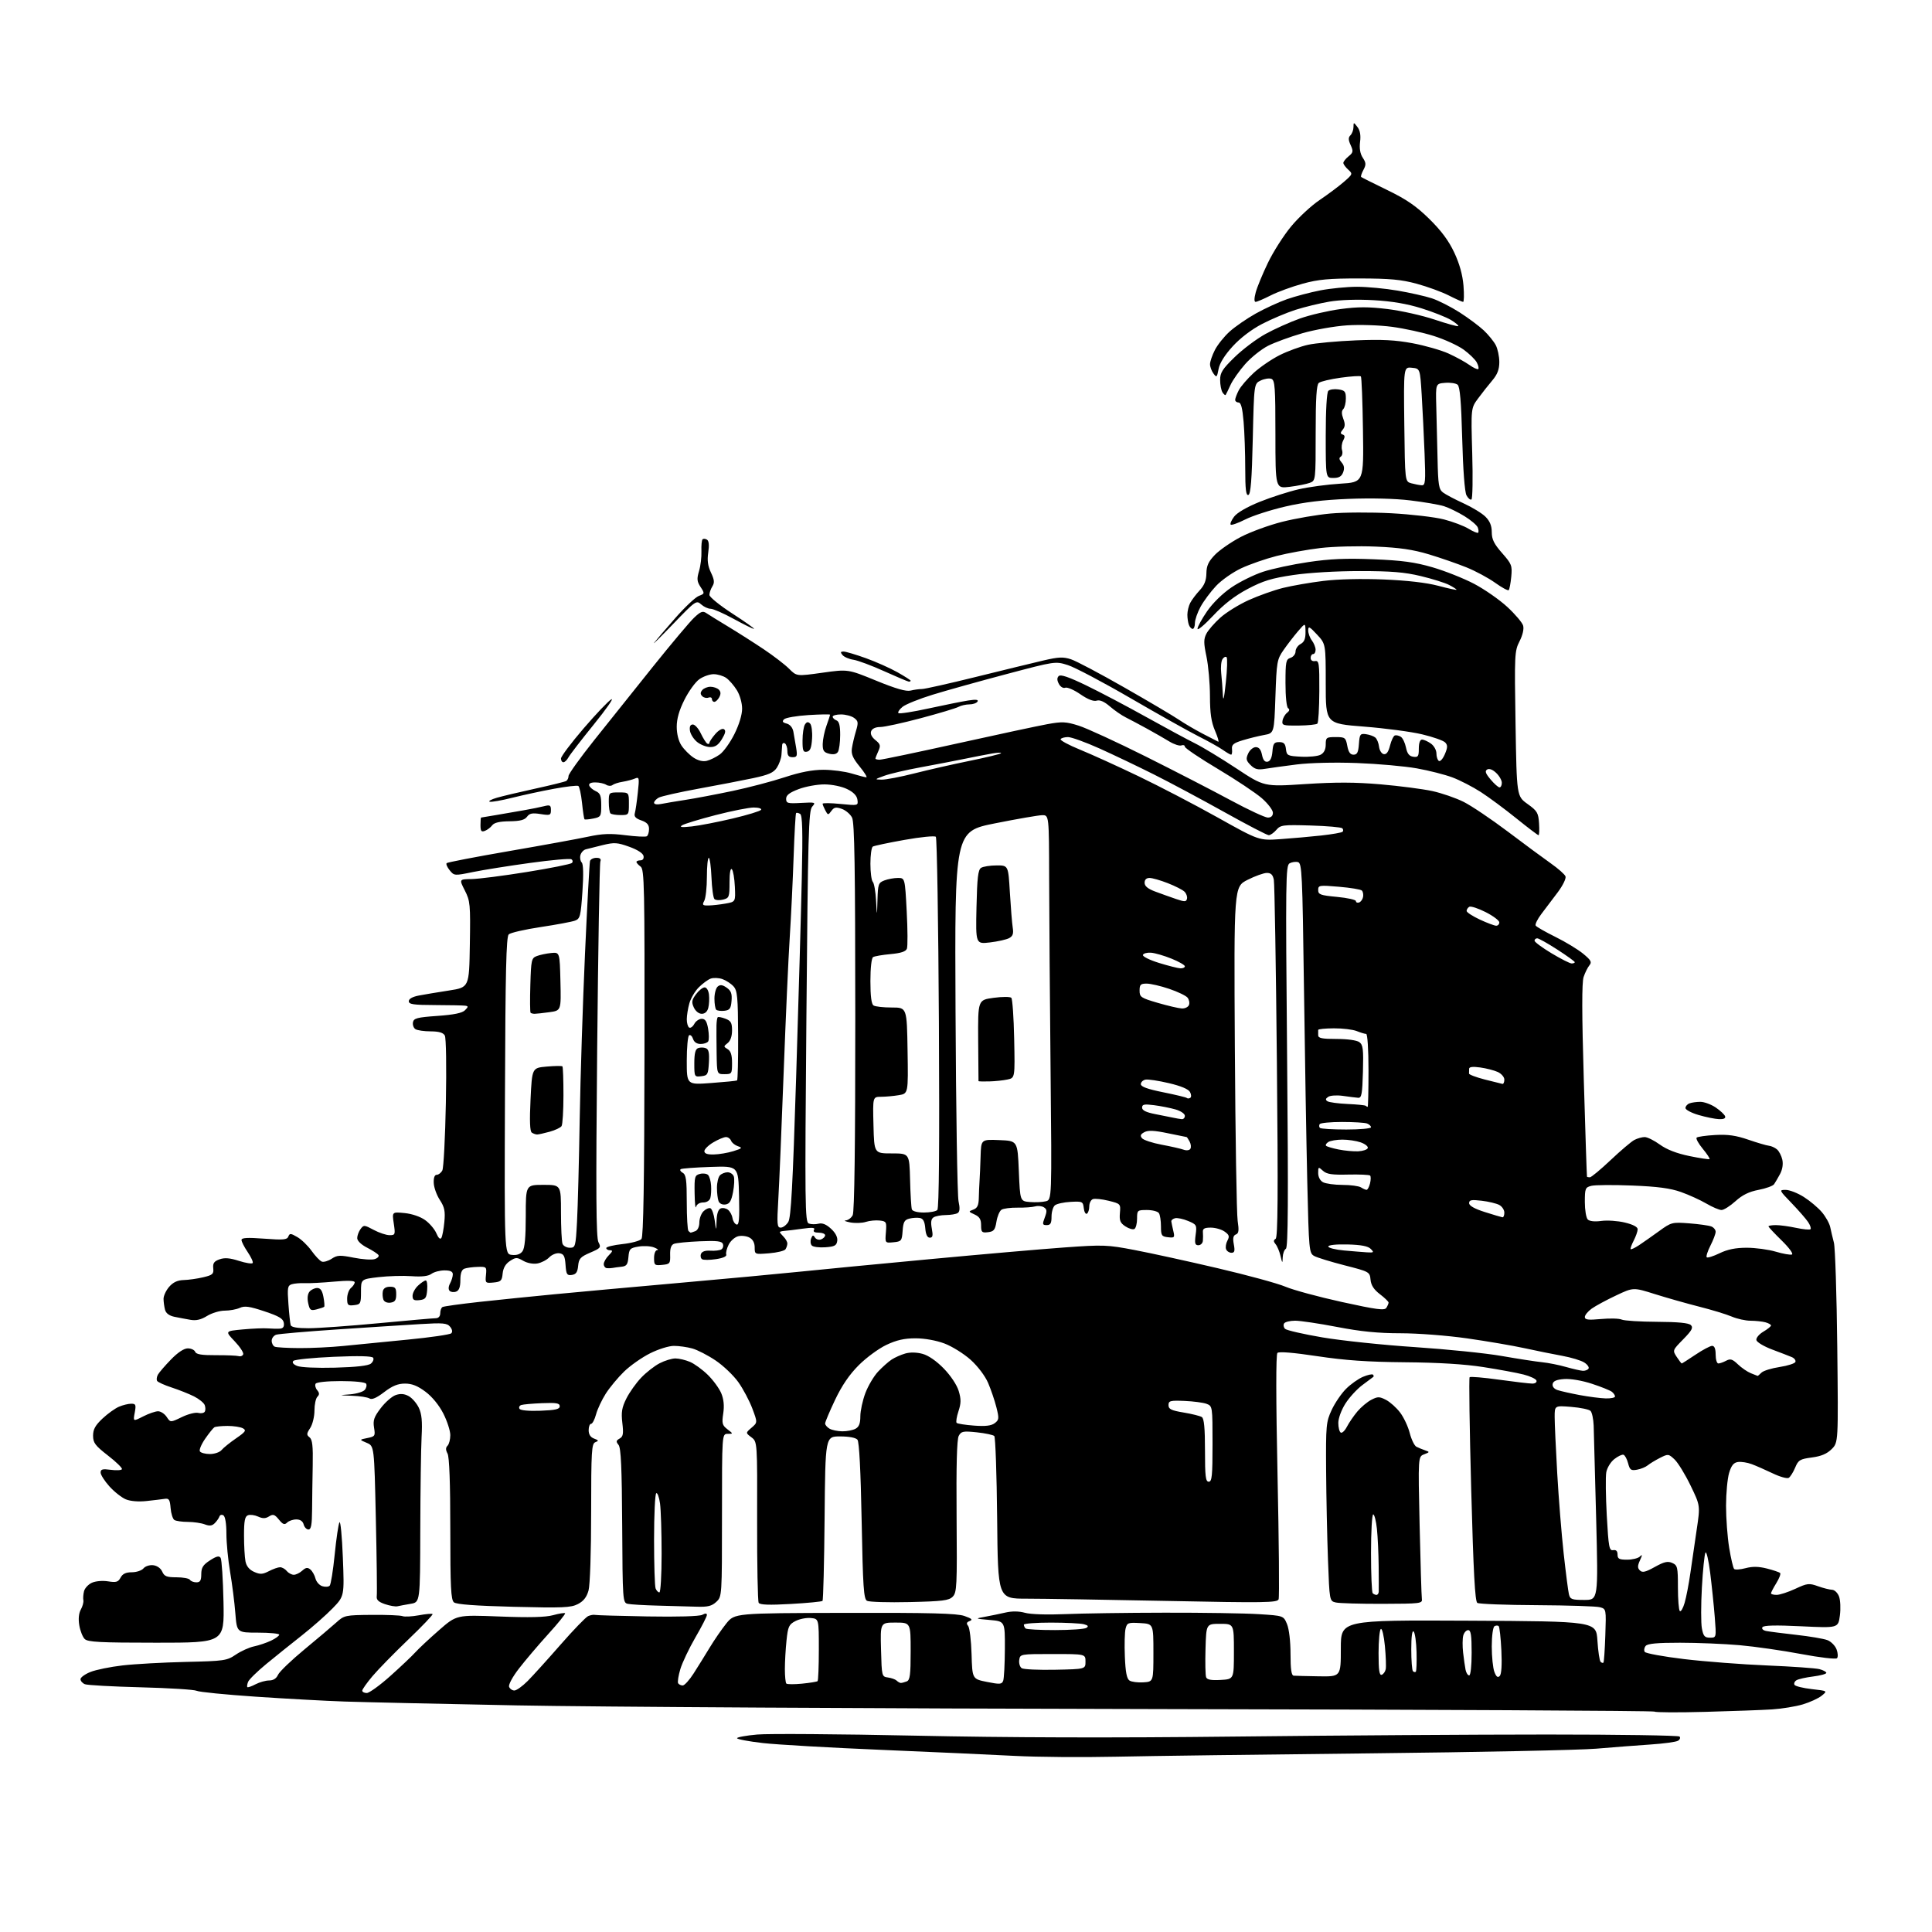 <?xml version="1.0" encoding="UTF-8" standalone="no"?>
<svg 
  version="1.1" 
  xmlns="http://www.w3.org/2000/svg" 
  xmlns:xlink="http://www.w3.org/1999/xlink" 
  xmlns:svg="http://www.w3.org/2000/svg"
  xmlns:rdf="http://www.w3.org/1999/02/22-rdf-syntax-ns#"
  xmlns:cc="http://creativecommons.org/ns#"
  xmlns:dc="http://purl.org/dc/elements/1.1/"
  viewBox="0 0 768 768"
  width="768"
  height="768"
>
<style>svg {background-color: white; }</style>"
<path stroke="none" fill="black" fill-rule="evenodd" d="M443.50,698.32C430.30,698.61 412.30,698.46 403.50,698.00C394.70,697.53 370.85,696.46 350.50,695.60C330.15,694.75 308.89,693.53 303.25,692.89C297.61,692.24 293.00,691.38 293.00,690.96C293.00,690.55 296.61,689.89 301.03,689.50C305.45,689.11 333.68,689.31 363.78,689.95C400.66,690.74 442.14,690.86 491.00,690.31C530.88,689.86 586.75,689.50 615.16,689.50C643.58,689.50 667.19,689.86 667.64,690.30C668.08,690.75 667.81,691.50 667.04,691.97C666.27,692.45 661.33,693.12 656.07,693.47C650.81,693.82 641.10,694.57 634.50,695.13C627.90,695.69 587.62,696.52 545.00,696.98C502.38,697.43 456.70,698.03 443.50,698.32zM677.93,680.49C667.16,680.78 658.07,680.74 657.72,680.39C657.38,680.04 567.86,679.59 458.80,679.38C349.73,679.17 235.75,678.51 205.50,677.92C175.25,677.33 144.43,676.64 137.00,676.39C129.57,676.14 113.68,675.27 101.68,674.46C89.68,673.65 79.10,672.60 78.18,672.12C77.26,671.65 67.28,671.02 56.00,670.73C44.72,670.44 34.71,669.89 33.75,669.50C32.79,669.11 32.00,668.21 32.00,667.50C32.00,666.80 33.78,665.50 35.96,664.63C38.13,663.76 43.87,662.59 48.71,662.03C53.54,661.47 64.81,660.85 73.75,660.64C89.20,660.29 90.19,660.14 93.75,657.73C95.81,656.33 99.07,654.86 101.00,654.46C102.92,654.06 105.96,653.03 107.75,652.18C109.54,651.33 111.00,650.26 111.00,649.81C111.00,649.37 107.21,649.00 102.59,649.00C94.17,649.00 94.17,649.00 93.55,641.25C93.22,636.99 92.28,629.61 91.47,624.86C90.66,620.10 90.00,613.27 90.00,609.67C90.00,605.68 89.53,602.83 88.81,602.38C88.15,601.98 87.44,602.18 87.22,602.84C87.00,603.50 86.17,604.69 85.38,605.48C84.30,606.56 83.29,606.68 81.40,605.96C80.01,605.43 76.99,604.99 74.68,604.98C72.38,604.98 69.97,604.63 69.32,604.22C68.68,603.81 68.00,601.68 67.82,599.49C67.55,596.15 67.18,595.55 65.50,595.81C64.40,595.98 61.14,596.37 58.26,596.68C55.07,597.03 51.83,596.76 50.02,596.01C48.37,595.32 45.44,593.02 43.51,590.88C41.58,588.74 40.00,586.26 40.00,585.37C40.00,584.04 40.75,583.84 44.00,584.27C46.20,584.57 48.21,584.47 48.47,584.04C48.73,583.62 46.26,581.19 42.97,578.64C37.82,574.64 37.00,573.55 37.00,570.70C37.00,568.18 37.89,566.58 40.75,563.89C42.81,561.95 45.76,559.84 47.30,559.19C48.84,558.53 51.02,558.00 52.16,558.00C53.98,558.00 54.14,558.41 53.56,561.55C52.89,565.10 52.89,565.10 56.91,563.05C59.11,561.92 61.78,561.00 62.84,561.00C63.89,561.00 65.43,562.01 66.26,563.25C67.75,565.50 67.75,565.50 72.27,563.32C74.75,562.11 77.68,561.37 78.78,561.65C79.88,561.94 81.05,561.73 81.39,561.18C81.73,560.63 81.72,559.45 81.38,558.55C81.04,557.65 79.12,556.10 77.13,555.09C75.13,554.09 71.14,552.50 68.26,551.56C65.38,550.62 62.77,549.44 62.46,548.93C62.15,548.43 62.29,547.31 62.77,546.45C63.25,545.58 65.58,542.88 67.95,540.44C70.69,537.61 73.12,536.00 74.66,536.00C75.98,536.00 77.30,536.62 77.59,537.37C77.98,538.38 80.18,538.74 85.81,538.71C90.04,538.69 94.12,538.86 94.88,539.08C95.63,539.31 96.44,538.98 96.68,538.35C96.91,537.71 95.38,535.38 93.27,533.16C89.43,529.13 89.43,529.13 96.48,528.47C100.36,528.11 104.87,527.92 106.51,528.06C108.16,528.19 110.32,528.23 111.32,528.15C112.58,528.05 113.04,527.34 112.82,525.86C112.57,524.19 110.92,523.20 105.11,521.27C99.18,519.29 97.26,519.02 95.32,519.90C93.99,520.51 91.29,521.00 89.32,521.00C87.35,521.00 84.20,521.95 82.33,523.10C79.93,524.59 77.98,525.05 75.71,524.65C73.95,524.35 71.08,523.80 69.34,523.45C67.27,523.02 65.98,522.06 65.60,520.65C65.29,519.47 65.02,517.51 65.01,516.31C65.01,515.10 66.01,512.95 67.25,511.52C68.82,509.72 70.56,508.91 73.00,508.84C74.92,508.79 78.42,508.30 80.77,507.74C84.54,506.85 85.00,506.43 84.77,504.16C84.56,502.15 85.10,501.38 87.25,500.61C89.27,499.88 91.31,500.04 94.99,501.22C97.75,502.10 100.20,502.48 100.45,502.07C100.71,501.67 99.81,499.71 98.46,497.72C97.11,495.73 96.00,493.57 96.00,492.91C96.00,492.02 98.31,491.89 105.02,492.39C112.62,492.97 114.13,492.83 114.62,491.54C115.14,490.19 115.56,490.22 118.20,491.76C119.85,492.71 122.39,495.17 123.85,497.22C125.31,499.26 127.13,501.19 127.89,501.49C128.66,501.80 130.43,501.29 131.83,500.38C134.07,498.91 135.12,498.86 140.61,499.95C144.04,500.63 147.78,500.89 148.93,500.52C150.09,500.16 150.77,499.43 150.45,498.91C150.13,498.40 148.09,497.07 145.93,495.97C143.57,494.76 142.00,493.25 142.00,492.17C142.00,491.19 142.59,489.57 143.31,488.59C144.57,486.87 144.80,486.89 148.55,488.90C150.70,490.05 153.54,491.00 154.85,491.00C157.11,491.00 157.19,490.77 156.53,486.36C155.84,481.73 155.84,481.73 160.79,482.21C163.73,482.49 167.06,483.62 168.98,484.99C170.76,486.26 172.78,488.63 173.47,490.27C174.25,492.13 174.99,492.82 175.44,492.10C175.83,491.47 176.37,488.60 176.64,485.72C177.04,481.44 176.71,479.87 174.84,477.00C173.58,475.07 172.49,472.04 172.42,470.25C172.33,468.16 172.76,467.00 173.61,467.00C174.34,467.00 175.34,466.21 175.84,465.25C176.34,464.29 176.97,452.20 177.24,438.39C177.52,424.00 177.34,412.57 176.82,411.64C176.17,410.49 174.50,410.00 171.20,409.98C168.62,409.98 165.89,409.58 165.15,409.11C164.41,408.64 163.97,407.41 164.16,406.38C164.47,404.76 165.81,404.41 173.88,403.84C180.42,403.38 183.73,402.70 184.84,401.59C186.19,400.24 186.21,399.97 184.96,399.78C184.16,399.66 178.78,399.55 173.00,399.53C164.36,399.51 162.50,399.23 162.50,398.00C162.50,397.05 163.96,396.23 166.50,395.74C168.70,395.32 174.10,394.42 178.50,393.74C186.50,392.50 186.50,392.50 186.77,375.46C187.03,359.43 186.91,358.17 184.77,353.96C182.50,349.50 182.50,349.50 187.50,349.44C190.25,349.40 200.15,348.13 209.50,346.62C218.85,345.11 226.88,343.51 227.34,343.05C227.80,342.60 227.70,341.93 227.12,341.57C226.54,341.21 219.18,341.86 210.78,343.02C202.38,344.17 192.14,345.80 188.03,346.64C180.63,348.16 180.54,348.15 178.75,345.94C177.76,344.72 177.22,343.45 177.55,343.11C177.88,342.78 189.03,340.63 202.33,338.33C215.62,336.04 229.76,333.46 233.74,332.60C239.44,331.38 242.61,331.25 248.60,332.01C252.80,332.54 256.62,332.73 257.11,332.43C257.60,332.13 258.00,330.83 258.00,329.54C258.00,327.82 257.18,326.91 254.92,326.12C252.68,325.34 251.98,324.57 252.35,323.28C252.63,322.30 253.17,318.62 253.54,315.10C254.19,309.10 254.11,308.75 252.37,309.49C251.34,309.93 249.15,310.50 247.50,310.77C245.85,311.03 244.03,311.62 243.47,312.07C242.90,312.52 241.77,312.47 240.97,311.96C240.16,311.45 238.22,311.02 236.67,311.02C234.85,311.01 233.98,311.45 234.23,312.25C234.45,312.94 235.61,313.94 236.81,314.49C238.61,315.30 239.00,316.31 239.00,320.11C239.00,324.52 238.84,324.78 235.84,325.38C234.10,325.73 232.53,325.86 232.34,325.68C232.16,325.49 231.71,322.55 231.36,319.14C231.00,315.73 230.34,312.71 229.89,312.43C229.44,312.15 225.11,312.65 220.28,313.54C215.45,314.42 207.97,316.04 203.64,317.12C199.32,318.21 195.27,318.91 194.64,318.69C194.02,318.47 195.30,317.76 197.50,317.12C199.70,316.48 206.61,314.84 212.85,313.48C219.10,312.11 224.61,310.74 225.10,310.44C225.60,310.13 226.00,309.24 226.00,308.46C226.00,307.68 230.58,301.30 236.17,294.27C241.76,287.25 252.29,274.07 259.56,265.00C266.84,255.93 274.20,247.16 275.93,245.53C278.53,243.07 279.37,242.76 280.79,243.73C281.73,244.37 285.65,246.79 289.50,249.11C293.35,251.44 299.70,255.48 303.61,258.10C307.52,260.72 312.06,264.21 313.70,265.86C316.69,268.85 316.69,268.85 326.90,267.42C337.10,265.99 337.10,265.99 348.28,270.57C356.09,273.77 360.21,274.96 361.98,274.52C363.36,274.17 365.39,273.90 366.47,273.90C367.55,273.91 377.23,271.74 387.97,269.08C398.71,266.42 410.77,263.49 414.77,262.55C420.82,261.14 422.66,261.06 425.77,262.09C427.82,262.76 437.38,267.82 447.00,273.32C456.62,278.81 466.30,284.53 468.50,286.02C470.70,287.51 474.98,290.03 478.00,291.61C481.02,293.19 483.84,294.64 484.25,294.83C484.66,295.01 484.10,293.07 483.00,290.50C481.49,286.98 480.99,283.58 480.98,276.67C480.97,271.63 480.34,264.57 479.59,261.00C478.45,255.59 478.45,254.07 479.55,251.92C480.27,250.51 482.76,247.64 485.07,245.56C487.38,243.47 492.47,240.32 496.38,238.55C500.30,236.78 506.43,234.60 510.01,233.71C513.58,232.83 520.78,231.57 526.01,230.93C531.81,230.21 541.14,229.99 550.00,230.35C559.40,230.74 567.05,231.62 571.75,232.87C575.74,233.93 579.00,234.63 579.00,234.43C579.00,234.22 577.67,233.36 576.04,232.52C574.41,231.68 569.35,230.09 564.79,229.00C558.33,227.45 553.00,227.01 540.63,227.01C531.32,227.00 520.36,227.65 514.13,228.57C505.48,229.85 502.10,230.89 496.00,234.11C490.84,236.84 486.55,240.16 482.25,244.74C478.81,248.41 476.01,250.75 476.03,249.95C476.04,249.15 477.75,246.03 479.83,243.00C482.10,239.70 486.00,235.89 489.57,233.47C492.85,231.25 498.49,228.46 502.11,227.28C505.73,226.09 513.83,224.35 520.10,223.43C528.71,222.15 535.05,221.88 546.00,222.32C557.40,222.78 562.41,223.47 569.45,225.51C574.37,226.94 581.80,229.89 585.95,232.06C590.10,234.24 596.05,238.38 599.17,241.26C602.29,244.14 605.13,247.49 605.47,248.69C605.85,250.03 605.29,252.47 604.04,254.92C602.06,258.80 602.00,260.16 602.45,287.73C602.92,316.50 602.92,316.50 607.21,319.58C611.08,322.35 611.53,323.11 611.80,327.33C611.97,329.90 611.87,332.00 611.58,332.00C611.29,332.00 607.33,328.99 602.78,325.32C598.22,321.64 591.87,316.93 588.65,314.85C585.43,312.77 580.34,310.15 577.35,309.03C574.36,307.91 567.99,306.29 563.21,305.44C558.42,304.58 547.75,303.63 539.50,303.32C530.65,302.99 520.81,303.22 515.50,303.88C510.55,304.50 504.86,305.29 502.86,305.62C499.98,306.10 498.79,305.79 497.13,304.13C495.34,302.34 495.20,301.65 496.18,299.51C496.81,298.13 498.16,297.00 499.19,297.00C500.46,297.00 501.24,297.96 501.66,300.05C502.08,302.14 502.78,303.00 503.88,302.79C504.96,302.59 505.60,301.23 505.81,298.74C506.07,295.56 506.47,295.00 508.49,295.00C510.34,295.00 510.94,295.61 511.18,297.75C511.48,300.35 511.81,300.52 517.22,300.80C520.37,300.96 523.86,300.61 524.97,300.01C526.31,299.30 527.00,297.92 527.00,295.96C527.00,293.18 527.24,293.00 530.95,293.00C534.68,293.00 534.95,293.20 535.57,296.50C536.03,298.99 536.75,300.00 538.05,300.00C539.49,300.00 539.95,299.09 540.19,295.75C540.47,291.85 540.71,291.53 543.00,291.85C544.38,292.04 546.04,292.63 546.69,293.17C547.35,293.71 548.02,295.35 548.19,296.81C548.36,298.28 549.20,299.62 550.06,299.78C551.14,299.98 551.92,298.91 552.56,296.36C553.08,294.32 553.95,292.51 554.50,292.34C555.05,292.17 556.11,292.42 556.85,292.89C557.59,293.36 558.51,295.26 558.89,297.12C559.39,299.58 560.18,300.59 561.79,300.82C563.72,301.10 564.00,300.68 564.00,297.57C564.00,295.34 564.48,294.00 565.28,294.00C565.98,294.00 567.56,294.70 568.78,295.56C570.02,296.43 571.00,298.17 571.00,299.50C571.00,300.81 571.44,302.15 571.98,302.49C572.52,302.82 573.59,301.61 574.35,299.80C575.48,297.14 575.51,296.24 574.49,295.15C573.79,294.40 569.69,292.95 565.36,291.92C561.04,290.88 550.64,289.50 542.25,288.84C527.00,287.65 527.00,287.65 527.00,271.81C527.00,255.97 527.00,255.97 523.53,252.24C520.55,249.03 520.05,248.79 520.03,250.56C520.01,251.69 520.66,253.49 521.47,254.56C522.28,255.63 522.95,257.29 522.97,258.25C522.99,259.21 522.55,260.00 522.00,260.00C521.45,260.00 521.00,260.69 521.00,261.54C521.00,262.46 521.71,262.97 522.75,262.79C524.34,262.53 524.50,263.62 524.45,274.72C524.42,281.44 524.08,287.25 523.69,287.64C523.31,288.03 519.96,288.38 516.25,288.42C510.04,288.49 509.53,288.34 509.82,286.50C509.99,285.40 510.81,283.98 511.63,283.35C512.60,282.59 512.75,281.97 512.06,281.54C511.44,281.15 511.00,277.03 511.00,271.51C511.00,263.01 511.19,262.08 513.00,261.50C514.10,261.15 515.00,260.01 515.00,258.97C515.00,257.92 515.90,256.59 517.00,256.00C518.46,255.22 518.99,253.93 518.96,251.21C518.92,247.50 518.92,247.50 515.92,251.00C514.28,252.93 511.71,256.26 510.22,258.41C507.64,262.12 507.47,263.06 507.00,276.88C506.50,291.45 506.50,291.45 502.50,292.17C500.30,292.57 496.48,293.51 494.00,294.27C490.31,295.39 489.54,296.04 489.74,297.82C489.87,299.02 489.71,300.00 489.39,300.00C489.07,300.00 487.61,299.16 486.15,298.13C484.69,297.09 480.35,294.67 476.50,292.73C472.65,290.79 460.50,283.98 449.50,277.59C438.50,271.20 427.25,265.26 424.50,264.39C419.50,262.82 419.50,262.82 400.00,267.99C389.27,270.83 376.12,274.50 370.77,276.15C365.42,277.79 360.02,279.97 358.77,280.98C357.52,282.00 356.79,283.12 357.14,283.47C357.49,283.82 362.89,282.99 369.14,281.62C375.39,280.26 382.47,278.83 384.88,278.46C387.97,277.98 389.05,278.11 388.57,278.89C388.19,279.50 386.75,280.00 385.38,280.00C384.00,280.00 382.02,280.45 380.99,281.00C379.96,281.56 373.21,283.58 365.99,285.50C358.76,287.43 351.52,289.00 349.90,289.00C348.06,289.00 346.70,289.63 346.30,290.66C345.89,291.72 346.49,292.98 347.98,294.19C349.99,295.81 350.14,296.39 349.15,298.58C348.52,299.96 348.00,301.30 348.00,301.55C348.00,301.80 348.75,302.00 349.67,302.00C350.59,302.00 364.43,299.10 380.42,295.56C396.41,292.01 412.55,288.56 416.27,287.88C422.23,286.79 423.72,286.86 428.77,288.45C431.92,289.44 443.95,294.98 455.50,300.75C467.05,306.53 482.23,314.35 489.23,318.13C496.24,321.91 502.88,325.00 503.98,325.00C505.30,325.00 506.00,324.34 506.00,323.08C506.00,322.03 504.03,319.44 501.63,317.33C499.22,315.23 491.35,309.98 484.13,305.67C476.91,301.37 471.00,297.38 471.00,296.82C471.00,296.25 470.38,296.02 469.63,296.31C468.88,296.60 466.74,295.91 464.88,294.78C463.02,293.64 459.02,291.36 456.00,289.69C452.98,288.03 449.15,286.00 447.50,285.17C445.85,284.35 443.00,282.38 441.17,280.79C438.96,278.89 437.20,278.12 435.94,278.52C434.71,278.91 432.41,278.01 429.46,275.98C426.95,274.24 424.25,273.08 423.46,273.38C422.64,273.69 421.56,273.05 420.92,271.86C420.15,270.41 420.13,269.47 420.86,268.74C421.60,268.00 424.87,269.12 431.71,272.42C437.09,275.02 447.80,280.66 455.50,284.95C463.20,289.24 471.98,293.97 475.00,295.47C478.02,296.97 485.45,301.47 491.50,305.47C502.50,312.75 502.50,312.75 518.86,311.68C530.97,310.89 538.78,310.92 548.86,311.79C556.36,312.44 565.58,313.64 569.34,314.45C573.10,315.27 578.73,317.21 581.84,318.77C584.95,320.33 592.83,325.64 599.36,330.56C605.88,335.48 613.58,341.17 616.48,343.21C619.38,345.25 622.01,347.57 622.31,348.37C622.62,349.18 621.26,351.99 619.25,354.67C617.26,357.33 614.34,361.19 612.76,363.26C611.18,365.33 610.15,367.43 610.45,367.93C610.76,368.43 614.29,370.45 618.30,372.43C622.31,374.41 627.27,377.42 629.33,379.12C632.47,381.71 632.87,382.45 631.82,383.72C631.13,384.55 630.09,386.64 629.51,388.37C628.78,390.56 628.80,402.93 629.59,429.50C630.20,450.40 630.77,467.61 630.85,467.75C630.93,467.89 631.45,468.00 632.00,468.00C632.55,468.00 636.26,464.92 640.25,461.15C644.24,457.38 648.48,453.78 649.68,453.15C650.89,452.52 652.73,452.00 653.78,452.00C654.84,452.00 657.55,453.34 659.82,454.99C662.56,456.97 666.49,458.50 671.58,459.55C675.77,460.41 679.37,460.96 679.58,460.76C679.78,460.55 678.56,458.70 676.86,456.64C675.16,454.58 674.07,452.60 674.44,452.23C674.81,451.86 678.12,451.39 681.80,451.18C686.88,450.90 690.07,451.35 695.00,453.05C698.58,454.28 702.25,455.36 703.17,455.45C704.08,455.54 705.52,456.18 706.35,456.88C707.19,457.57 708.15,459.42 708.50,461.00C708.89,462.76 708.54,464.93 707.60,466.68C706.76,468.23 705.70,470.06 705.23,470.74C704.77,471.42 702.00,472.43 699.07,472.99C695.28,473.71 692.63,475.00 689.87,477.50C687.74,479.42 685.25,481.00 684.33,481.00C683.42,481.00 680.70,479.84 678.29,478.43C675.88,477.02 671.34,474.95 668.20,473.84C664.00,472.35 658.91,471.67 648.86,471.27C641.36,470.97 634.04,471.02 632.61,471.38C630.17,471.99 630.00,472.42 630.00,477.82C630.00,481.00 630.52,484.12 631.16,484.76C631.88,485.48 633.93,485.70 636.56,485.34C638.90,485.02 643.10,485.30 645.90,485.98C649.13,486.75 651.00,487.73 651.00,488.65C651.00,489.45 650.29,491.47 649.43,493.14C648.56,494.82 648.02,496.35 648.22,496.56C648.43,496.76 649.92,496.05 651.55,494.98C653.17,493.90 656.75,491.39 659.50,489.40C664.37,485.86 664.68,485.79 671.50,486.30C675.35,486.60 679.29,487.15 680.25,487.53C681.21,487.90 682.00,488.86 682.00,489.65C682.00,490.43 681.07,492.91 679.93,495.14C678.79,497.37 678.13,499.46 678.45,499.79C678.78,500.11 681.07,499.39 683.55,498.19C686.72,496.65 689.91,496.00 694.35,496.00C697.81,496.00 703.00,496.70 705.89,497.56C708.78,498.42 711.67,498.92 712.32,498.69C712.98,498.44 711.20,496.00 708.25,493.12C705.36,490.30 703.00,487.77 703.00,487.50C703.00,487.22 704.33,487.00 705.95,487.00C707.57,487.00 711.20,487.49 714.02,488.10C716.83,488.70 719.39,488.94 719.70,488.63C720.02,488.32 719.59,487.04 718.75,485.78C717.92,484.53 714.96,481.14 712.18,478.25C707.20,473.09 707.16,473.00 709.86,473.00C711.37,473.00 714.62,474.27 717.07,475.83C719.53,477.39 722.77,480.12 724.27,481.91C725.77,483.69 727.25,486.36 727.55,487.83C727.85,489.30 728.51,492.07 729.01,494.00C729.51,495.93 730.11,514.58 730.34,535.45C730.76,573.39 730.76,573.39 728.12,576.04C726.24,577.91 723.96,578.88 720.24,579.37C715.51,580.00 714.86,580.39 713.60,583.41C712.83,585.25 711.68,587.08 711.05,587.47C710.41,587.86 707.55,587.06 704.70,585.69C701.84,584.32 698.08,582.67 696.34,582.02C694.61,581.37 692.15,580.99 690.87,581.17C689.15,581.41 688.25,582.53 687.35,585.50C686.69,587.70 686.14,593.55 686.13,598.50C686.12,603.45 686.68,610.98 687.37,615.24C688.07,619.49 688.96,623.30 689.35,623.69C689.74,624.08 691.79,623.93 693.91,623.37C696.65,622.64 699.08,622.68 702.39,623.52C704.94,624.17 707.30,624.97 707.63,625.30C707.96,625.63 707.28,627.43 706.11,629.32C704.95,631.20 704.00,633.02 704.00,633.37C704.00,633.72 705.01,634.00 706.25,633.99C707.49,633.98 710.82,632.90 713.66,631.58C718.42,629.36 719.12,629.28 722.66,630.54C724.77,631.30 727.30,631.93 728.27,631.96C729.25,631.98 730.50,633.18 731.04,634.62C731.59,636.05 731.74,639.47 731.38,642.20C730.72,647.18 730.72,647.18 715.99,646.47C705.71,645.97 701.06,646.09 700.59,646.85C700.20,647.49 700.87,648.12 702.21,648.37C703.47,648.61 708.84,649.29 714.14,649.89C719.45,650.48 724.97,651.42 726.41,651.97C727.85,652.52 729.49,654.17 730.06,655.64C730.62,657.12 730.69,658.71 730.23,659.17C729.76,659.64 723.35,658.89 715.98,657.50C708.62,656.11 697.62,654.53 691.54,653.99C685.47,653.46 674.82,653.01 667.87,653.01C658.81,653.00 654.94,653.36 654.18,654.28C653.59,654.99 653.43,656.05 653.81,656.65C654.19,657.24 661.25,658.53 669.50,659.52C677.75,660.50 692.60,661.64 702.50,662.05C712.40,662.46 721.74,663.12 723.25,663.51C724.76,663.91 726.00,664.58 726.00,665.00C726.00,665.42 723.63,666.07 720.74,666.43C717.85,666.79 714.87,667.46 714.11,667.93C713.36,668.40 713.02,669.22 713.35,669.76C713.68,670.30 716.78,671.06 720.23,671.45C726.50,672.16 726.50,672.16 724.15,674.07C722.86,675.12 719.48,676.67 716.65,677.52C713.82,678.36 708.35,679.26 704.50,679.51C700.65,679.76 688.69,680.20 677.93,680.49zM145.80,673.00C146.78,673.00 150.99,669.96 155.14,666.25C159.29,662.54 163.77,658.30 165.09,656.83C166.42,655.36 170.65,651.40 174.50,648.04C181.50,641.92 181.50,641.92 198.50,642.58C210.43,643.05 216.80,642.89 219.85,642.06C222.24,641.40 224.40,641.06 224.63,641.30C224.87,641.53 221.84,645.28 217.90,649.61C213.96,653.95 208.73,660.11 206.28,663.29C203.73,666.59 202.06,669.71 202.38,670.54C202.69,671.34 203.63,672.00 204.47,672.00C205.31,672.00 207.69,670.30 209.75,668.23C211.81,666.15 217.68,659.67 222.79,653.82C227.90,647.97 232.85,642.85 233.79,642.43C234.73,642.02 235.95,641.80 236.50,641.95C237.05,642.09 246.45,642.37 257.40,642.56C269.35,642.77 278.03,642.52 279.15,641.92C280.41,641.25 281.00,641.27 281.00,641.99C281.00,642.57 278.95,646.58 276.44,650.89C273.94,655.21 271.24,660.87 270.45,663.48C269.67,666.10 269.27,668.63 269.57,669.12C269.87,669.60 270.69,670.00 271.39,670.00C272.09,670.00 274.04,667.86 275.71,665.25C277.39,662.64 280.25,658.02 282.08,655.00C283.90,651.98 286.88,647.64 288.71,645.37C292.04,641.25 292.04,641.25 335.77,641.14C369.89,641.06 380.35,641.33 383.35,642.37C386.28,643.39 386.79,643.87 385.49,644.37C384.22,644.85 384.05,645.36 384.85,646.32C385.44,647.03 386.05,652.07 386.21,657.52C386.50,667.42 386.50,667.42 392.33,668.59C397.45,669.61 398.23,669.56 398.78,668.14C399.12,667.26 399.42,661.57 399.45,655.52C399.50,644.50 399.50,644.50 393.50,643.97C387.51,643.43 387.50,643.43 391.50,642.70C393.70,642.30 397.35,641.55 399.61,641.03C402.30,640.41 405.01,640.44 407.48,641.12C409.68,641.73 416.30,641.94 423.37,641.64C430.04,641.35 447.88,641.09 463.00,641.07C478.12,641.04 494.94,641.30 500.36,641.65C510.22,642.27 510.22,642.27 511.61,645.60C512.43,647.57 513.00,652.44 513.00,657.47C513.00,663.57 513.36,666.03 514.25,666.11C514.94,666.17 519.44,666.28 524.25,666.36C533.00,666.50 533.00,666.50 533.00,655.25C533.00,644.00 533.00,644.00 583.75,644.25C634.50,644.50 634.50,644.50 635.00,652.17C635.27,656.39 635.84,660.18 636.25,660.59C636.66,661.00 637.18,661.15 637.39,660.92C637.61,660.69 637.95,655.80 638.14,650.05C638.50,639.62 638.49,639.59 636.00,638.90C634.62,638.51 623.38,638.15 611.00,638.08C598.62,638.02 587.94,637.62 587.26,637.18C586.34,636.60 585.72,625.16 584.83,592.22C584.17,567.92 583.89,547.78 584.20,547.46C584.52,547.15 589.79,547.59 595.92,548.45C602.05,549.30 607.99,550.00 609.12,550.00C610.27,550.00 610.99,549.47 610.77,548.80C610.55,548.14 608.24,547.05 605.63,546.39C603.03,545.72 595.86,544.40 589.70,543.44C582.26,542.27 571.79,541.63 558.50,541.52C543.58,541.39 534.72,540.77 523.62,539.10C514.13,537.67 508.40,537.20 507.79,537.81C507.18,538.42 507.20,556.04 507.84,586.49C508.40,612.73 508.59,634.90 508.27,635.74C507.74,637.11 502.85,637.18 463.59,636.39C439.34,635.90 414.36,635.50 408.09,635.50C396.68,635.50 396.68,635.50 396.38,603.59C396.21,586.04 395.70,571.30 395.24,570.84C394.79,570.39 391.67,569.73 388.31,569.37C382.83,568.80 382.10,568.95 381.11,570.79C380.37,572.17 380.10,582.56 380.26,602.88C380.48,630.57 380.36,633.06 378.71,634.71C377.19,636.24 374.69,636.55 361.56,636.85C353.11,637.05 345.50,636.82 344.65,636.35C343.34,635.61 343.02,630.98 342.52,604.56C342.14,584.53 341.55,573.17 340.85,572.31C340.17,571.50 337.52,571.00 333.92,571.00C328.08,571.00 328.08,571.00 327.79,603.42C327.63,621.25 327.26,636.08 326.96,636.38C326.66,636.68 320.99,637.23 314.35,637.60C305.78,638.09 302.09,637.96 301.59,637.15C301.21,636.53 300.93,621.87 300.97,604.57C301.05,573.13 301.05,573.13 298.71,571.36C296.36,569.59 296.36,569.59 298.76,567.53C301.15,565.47 301.15,565.47 299.06,559.90C297.91,556.83 295.41,552.12 293.50,549.43C291.59,546.75 287.53,542.87 284.46,540.81C281.40,538.75 277.23,536.60 275.20,536.04C273.16,535.47 269.88,535.01 267.91,535.01C265.91,535.00 261.70,536.32 258.41,537.97C255.16,539.60 250.51,542.86 248.09,545.22C245.66,547.57 242.39,551.52 240.81,553.98C239.24,556.45 237.49,560.16 236.94,562.23C236.38,564.31 235.49,566.00 234.96,566.00C234.43,566.00 234.00,567.14 234.00,568.53C234.00,570.21 234.73,571.33 236.16,571.86C238.01,572.55 238.08,572.75 236.66,573.30C235.17,573.87 235.00,576.72 234.99,601.22C234.99,617.04 234.55,630.08 233.95,632.25C233.21,634.89 231.97,636.48 229.73,637.64C226.95,639.08 223.71,639.22 204.22,638.73C189.04,638.34 181.44,637.78 180.45,636.96C179.25,635.96 179.00,631.02 179.00,607.81C179.00,589.52 178.62,579.16 177.91,577.83C177.12,576.35 177.12,575.48 177.91,574.69C178.51,574.09 179.00,572.20 179.00,570.48C179.00,568.76 177.76,564.92 176.25,561.94C174.57,558.63 171.81,555.24 169.17,553.26C166.03,550.90 163.79,550.00 161.00,550.00C158.17,550.00 155.98,550.89 152.71,553.39C149.66,555.72 147.83,556.51 146.88,555.91C146.12,555.42 143.03,554.94 140.00,554.84C134.50,554.64 134.50,554.64 139.17,554.27C141.74,554.06 144.37,553.26 145.01,552.49C145.65,551.72 145.88,550.62 145.53,550.04C145.15,549.44 140.94,549.00 135.50,549.00C130.06,549.00 125.85,549.44 125.47,550.04C125.12,550.62 125.39,551.76 126.07,552.59C127.01,553.72 127.03,554.37 126.16,555.24C125.52,555.88 125.00,558.35 125.00,560.74C125.00,563.13 124.24,566.23 123.31,567.66C121.84,569.89 121.81,570.39 123.06,571.37C124.17,572.24 124.46,574.80 124.31,582.50C124.20,588.00 124.09,595.99 124.06,600.25C124.01,606.15 123.67,608.00 122.62,608.00C121.86,608.00 121.00,607.10 120.71,606.00C120.37,604.70 119.35,604.00 117.79,604.00C116.48,604.00 114.83,604.56 114.13,605.25C113.11,606.25 112.46,606.02 110.86,604.05C109.17,601.99 108.56,601.79 106.96,602.79C105.53,603.69 104.44,603.70 102.59,602.86C101.24,602.24 99.42,602.01 98.56,602.34C97.34,602.81 97.00,604.55 97.00,610.34C97.00,614.42 97.26,619.06 97.58,620.67C97.97,622.61 99.13,624.01 101.02,624.85C103.41,625.91 104.37,625.86 106.89,624.56C108.55,623.70 110.54,623.00 111.33,623.00C112.11,623.00 113.32,623.67 114.00,624.50C114.68,625.33 115.94,626.00 116.79,626.00C117.65,626.00 119.16,625.26 120.15,624.36C121.57,623.08 122.27,622.98 123.38,623.90C124.16,624.55 125.07,626.16 125.40,627.47C125.73,628.79 126.95,630.17 128.10,630.53C129.26,630.90 130.58,630.82 131.05,630.35C131.51,629.88 132.41,624.33 133.04,618.00C133.67,611.67 134.53,605.89 134.94,605.15C135.35,604.41 135.96,610.71 136.29,619.15C136.89,634.50 136.89,634.50 132.20,639.35C129.61,642.02 124.12,646.85 120.00,650.10C115.88,653.34 109.52,658.45 105.88,661.44C102.24,664.44 98.96,667.65 98.61,668.59C98.25,669.52 98.12,670.45 98.33,670.66C98.53,670.87 100.01,670.36 101.60,669.52C103.20,668.69 105.63,668.01 107.01,668.01C108.65,668.00 109.87,667.22 110.51,665.77C111.06,664.54 115.78,660.00 121.00,655.69C126.22,651.38 131.94,646.54 133.71,644.94C136.82,642.12 137.25,642.03 147.71,641.94C153.64,641.89 159.18,642.11 160.01,642.44C160.84,642.76 163.76,642.61 166.51,642.10C169.25,641.58 171.70,641.37 171.95,641.62C172.20,641.87 167.84,646.44 162.26,651.78C156.68,657.13 150.29,663.66 148.06,666.31C145.83,668.96 144.00,671.54 144.00,672.06C144.00,672.58 144.81,673.00 145.80,673.00zM318.84,669.28C321.95,668.97 324.73,668.52 325.00,668.28C325.27,668.03 325.50,662.35 325.50,655.66C325.50,643.50 325.50,643.50 322.31,643.19C320.56,643.02 317.82,643.56 316.21,644.39C313.61,645.74 313.23,646.56 312.65,652.10C312.29,655.50 312.00,660.63 312.00,663.48C312.00,666.33 312.26,668.93 312.59,669.25C312.91,669.57 315.72,669.59 318.84,669.28zM358.12,669.00C358.51,669.00 359.55,668.73 360.42,668.39C361.73,667.89 362.00,665.86 362.00,656.39C362.00,645.00 362.00,645.00 355.97,645.00C349.93,645.00 349.93,645.00 350.22,655.75C350.50,666.37 350.53,666.50 353.00,666.83C354.38,667.02 355.93,667.58 356.45,668.08C356.97,668.59 357.72,669.00 358.12,669.00zM454.50,668.76C458.50,668.50 458.50,668.50 458.50,657.00C458.50,645.50 458.50,645.50 453.28,645.20C448.42,644.92 448.02,645.07 447.43,647.43C447.08,648.82 446.95,653.81 447.15,658.52C447.40,664.73 447.91,667.34 449.00,668.05C449.82,668.58 452.30,668.90 454.50,668.76zM485.24,667.80C490.50,667.50 490.50,667.50 490.50,656.50C490.50,645.50 490.50,645.50 485.00,645.50C479.50,645.50 479.50,645.50 479.21,655.43C479.05,660.89 479.16,665.98 479.45,666.73C479.83,667.71 481.48,668.02 485.24,667.80zM596.16,666.24C596.86,665.54 597.09,661.86 596.82,656.10C596.58,651.12 596.10,646.77 595.76,646.43C595.42,646.08 594.65,646.10 594.07,646.46C593.47,646.83 593.00,650.35 593.00,654.49C593.00,658.55 593.47,663.10 594.04,664.60C594.78,666.56 595.38,667.02 596.16,666.24zM549.25,665.75C549.94,665.52 550.66,664.51 550.85,663.51C551.05,662.51 550.90,658.38 550.52,654.34C550.14,650.30 549.42,647.24 548.91,647.55C548.41,647.86 548.00,652.18 548.00,657.14C548.00,663.92 548.31,666.06 549.25,665.75zM584.02,666.00C584.59,666.00 585.00,662.22 585.00,657.00C585.00,650.00 584.69,648.00 583.62,648.00C582.86,648.00 581.98,648.98 581.66,650.19C581.35,651.39 581.32,654.43 581.61,656.94C581.90,659.45 582.33,662.51 582.58,663.75C582.83,664.99 583.48,666.00 584.02,666.00zM562.81,664.53C563.07,664.26 563.20,660.78 563.10,656.78C563.00,652.79 562.48,649.08 561.96,648.56C561.35,647.95 561.00,650.51 561.00,655.63C561.00,660.05 561.30,663.97 561.67,664.33C562.03,664.70 562.55,664.79 562.81,664.53zM419.50,663.75C431.50,663.50 431.50,663.50 431.50,660.50C431.50,657.50 431.50,657.50 418.50,657.50C405.56,657.50 405.50,657.51 405.16,659.89C404.98,661.20 405.43,662.66 406.16,663.14C406.90,663.61 412.90,663.89 419.50,663.75zM62.16,653.00C39.64,653.00 34.90,652.75 33.66,651.52C32.85,650.71 31.88,648.26 31.52,646.09C31.09,643.57 31.31,641.31 32.13,639.82C32.84,638.55 33.29,636.88 33.14,636.12C32.98,635.35 33.10,633.74 33.40,632.54C33.70,631.33 35.11,629.81 36.53,629.17C38.00,628.50 40.76,628.26 42.96,628.61C46.21,629.13 46.99,628.90 47.94,627.11C48.74,625.61 50.03,625.00 52.41,625.00C54.25,625.00 56.33,624.30 57.04,623.45C57.76,622.59 59.48,622.03 60.91,622.20C62.45,622.38 63.90,623.41 64.49,624.75C65.31,626.62 66.26,627.00 70.18,627.00C72.77,627.00 75.16,627.45 75.50,628.00C75.84,628.55 76.99,629.00 78.06,629.00C79.58,629.00 80.00,628.30 80.01,625.75C80.02,623.15 80.71,622.05 83.47,620.27C86.05,618.60 87.11,618.35 87.70,619.27C88.14,619.95 88.65,627.81 88.84,636.75C89.17,653.00 89.17,653.00 62.16,653.00zM679.76,651.00C682.29,651.00 682.29,651.00 681.64,642.75C681.28,638.21 680.46,630.31 679.82,625.20C679.17,620.08 678.32,616.48 677.94,617.20C677.55,617.91 676.91,624.14 676.53,631.02C676.14,637.91 676.14,645.23 676.52,647.27C677.11,650.41 677.62,651.00 679.76,651.00zM419.42,647.98C425.51,647.98 431.10,647.59 431.83,647.12C432.83,646.49 432.58,646.12 430.83,645.65C429.55,645.31 423.66,645.02 417.75,645.01C411.84,645.01 407.00,645.38 407.00,645.83C407.00,646.29 407.30,646.97 407.67,647.33C408.03,647.70 413.32,647.99 419.42,647.98zM669.67,637.14C670.32,634.92 671.34,629.59 671.95,625.30C672.55,621.01 673.69,613.23 674.47,608.00C675.89,598.50 675.89,598.50 672.01,590.49C669.88,586.09 667.03,581.44 665.67,580.16C663.27,577.90 663.12,577.89 659.85,579.54C658.01,580.48 655.83,581.80 655.00,582.49C654.17,583.18 652.26,583.96 650.74,584.23C648.34,584.66 647.88,584.33 647.20,581.68C646.76,580.01 645.94,578.48 645.37,578.29C644.80,578.10 643.15,578.88 641.71,580.02C640.24,581.17 638.83,583.51 638.51,585.29C638.20,587.06 638.30,594.80 638.72,602.50C639.42,615.04 639.68,616.47 641.25,616.21C642.44,616.01 643.00,616.56 643.00,617.96C643.00,619.66 643.64,620.00 646.80,620.00C648.89,620.00 651.17,619.44 651.88,618.75C652.91,617.74 652.92,618.03 651.90,620.28C650.91,622.48 650.91,623.31 651.89,624.28C652.86,625.24 654.11,624.95 657.81,622.89C661.54,620.82 662.96,620.49 664.75,621.30C666.83,622.23 667.00,622.95 667.00,630.99C667.00,635.76 667.34,640.01 667.75,640.42C668.16,640.83 669.03,639.36 669.67,637.14zM158.00,638.52C157.18,638.71 154.93,638.32 153.00,637.66C150.40,636.76 149.57,635.94 149.77,634.47C149.92,633.39 149.76,619.52 149.40,603.65C148.76,574.80 148.76,574.80 145.77,573.55C142.79,572.29 142.79,572.29 146.03,571.64C149.08,571.03 149.23,570.80 148.69,567.50C148.22,564.59 148.68,563.26 151.36,559.75C153.13,557.42 155.79,555.09 157.27,554.57C159.16,553.91 160.68,554.02 162.43,554.96C163.79,555.69 165.61,557.78 166.48,559.59C167.65,562.07 167.93,564.98 167.59,571.20C167.35,575.76 167.11,592.42 167.07,608.20C167.00,636.91 167.00,636.91 163.25,637.54C161.19,637.89 158.82,638.33 158.00,638.52zM277.00,638.69C273.98,638.59 267.00,638.40 261.50,638.26C256.00,638.12 250.60,637.80 249.50,637.54C247.56,637.09 247.49,636.19 247.33,606.48C247.20,583.31 246.84,575.52 245.87,574.35C244.82,573.07 244.89,572.64 246.30,571.85C247.71,571.07 247.90,569.97 247.39,565.64C246.89,561.37 247.19,559.54 248.99,555.94C250.21,553.50 252.85,549.77 254.86,547.67C256.86,545.56 260.17,542.97 262.21,541.92C264.25,540.86 267.08,540.00 268.49,540.00C269.91,540.00 272.51,540.62 274.28,541.37C276.05,542.12 279.24,544.44 281.37,546.53C283.50,548.62 285.90,551.91 286.71,553.84C287.70,556.23 287.96,558.80 287.50,561.86C286.90,565.82 287.10,566.57 289.16,568.16C291.50,569.96 291.50,569.96 289.25,569.98C287.00,570.00 287.00,570.00 287.00,602.33C287.00,634.56 286.99,634.66 284.75,636.76C282.96,638.43 281.37,638.83 277.00,638.69zM549.50,637.55C540.70,637.57 532.38,637.33 531.00,637.01C528.50,636.42 528.50,636.42 527.89,619.96C527.55,610.91 527.22,594.95 527.15,584.50C527.03,566.54 527.15,565.23 529.36,560.48C530.64,557.72 533.21,553.94 535.07,552.09C536.92,550.23 539.96,548.08 541.83,547.30C543.69,546.52 545.47,546.13 545.77,546.44C546.08,546.75 546.15,547.15 545.92,547.33C545.69,547.51 543.73,548.97 541.57,550.58C539.41,552.19 536.37,555.50 534.82,557.95C533.22,560.47 532.00,563.79 532.00,565.64C532.00,567.42 532.43,569.15 532.96,569.47C533.48,569.80 534.59,568.75 535.42,567.15C536.25,565.55 538.12,562.82 539.58,561.08C541.04,559.35 543.53,557.26 545.12,556.44C547.68,555.12 548.33,555.12 550.95,556.47C552.57,557.31 555.09,559.56 556.54,561.47C558.00,563.38 559.73,567.06 560.39,569.64C561.05,572.22 562.24,574.68 563.04,575.10C563.85,575.51 565.40,576.16 566.50,576.53C568.40,577.17 568.38,577.25 566.11,578.12C563.71,579.04 563.71,579.04 564.32,606.27C564.66,621.25 565.06,634.40 565.21,635.50C565.49,637.43 564.92,637.50 549.50,637.55zM629.77,636.00C635.32,636.00 635.32,636.00 634.50,603.75C634.05,586.01 633.60,569.35 633.51,566.72C633.41,564.09 632.85,561.45 632.26,560.86C631.67,560.27 628.22,559.55 624.59,559.26C618.00,558.73 618.00,558.73 618.00,563.25C618.00,565.74 618.46,575.82 619.02,585.64C619.58,595.46 620.73,609.80 621.58,617.50C622.43,625.20 623.37,632.51 623.67,633.75C624.16,635.75 624.84,636.00 629.77,636.00zM547.17,634.00C547.62,634.00 548.03,633.44 548.07,632.75C548.10,632.06 548.09,627.45 548.04,622.50C547.99,617.55 547.68,610.91 547.35,607.75C547.01,604.59 546.35,602.00 545.87,602.00C545.39,602.00 545.00,608.90 545.00,617.33C545.00,625.77 545.30,632.97 545.67,633.33C546.03,633.70 546.71,634.00 547.17,634.00zM262.11,633.00C262.60,633.00 263.00,626.09 263.00,617.64C263.00,609.19 262.72,600.20 262.37,597.66C262.02,595.12 261.34,593.29 260.87,593.58C260.39,593.88 260.00,602.15 260.00,611.98C260.00,621.80 260.27,630.55 260.61,631.42C260.94,632.29 261.62,633.00 262.11,633.00zM480.50,589.00C481.77,589.00 482.00,586.66 482.00,573.98C482.00,559.10 481.98,558.94 479.64,558.05C478.34,557.56 474.40,557.04 470.89,556.89C465.15,556.66 464.50,556.83 464.50,558.57C464.50,560.15 465.58,560.68 470.50,561.50C473.80,562.05 477.06,562.86 477.75,563.31C478.64,563.88 479.00,567.70 479.00,576.56C479.00,586.95 479.25,589.00 480.50,589.00zM83.44,578.00C85.26,578.00 87.35,577.29 88.07,576.42C88.79,575.54 91.38,573.46 93.82,571.78C97.61,569.17 98.01,568.59 96.57,567.78C95.64,567.26 92.90,566.83 90.48,566.83C88.06,566.83 85.69,567.08 85.21,567.37C84.73,567.67 83.09,569.71 81.57,571.90C80.05,574.09 79.10,576.36 79.46,576.94C79.82,577.52 81.61,578.00 83.44,578.00zM334.82,568.97C336.64,568.99 339.00,568.53 340.07,567.96C341.47,567.21 342.00,565.86 342.00,563.00C342.00,560.84 342.90,556.70 343.99,553.79C345.09,550.88 347.37,547.03 349.07,545.22C350.76,543.42 353.19,541.27 354.45,540.44C355.72,539.61 358.15,538.53 359.86,538.04C361.78,537.49 364.40,537.54 366.73,538.18C369.07,538.81 372.27,541.03 375.19,544.03C377.93,546.86 380.39,550.56 381.10,552.94C382.08,556.20 382.06,557.80 381.00,561.01C380.27,563.21 379.95,565.28 380.28,565.62C380.62,565.95 383.73,566.44 387.19,566.70C391.74,567.04 394.03,566.77 395.41,565.74C397.15,564.42 397.20,563.87 396.08,559.41C395.41,556.73 393.92,552.37 392.79,549.73C391.58,546.93 388.69,543.11 385.82,540.52C383.11,538.10 378.43,535.18 375.41,534.05C372.11,532.82 367.53,532.00 363.90,532.00C359.48,532.00 356.40,532.70 352.34,534.62C349.30,536.06 344.36,539.68 341.37,542.68C337.64,546.40 334.68,550.75 331.96,556.46C329.78,561.05 328.00,565.27 328.00,565.85C328.00,566.43 328.79,567.36 329.75,567.92C330.71,568.48 332.99,568.95 334.82,568.97zM214.83,560.79C220.85,560.56 222.50,560.18 222.50,559.00C222.50,557.78 221.18,557.55 215.50,557.78C211.65,557.93 207.91,558.27 207.19,558.52C206.46,558.78 206.16,559.46 206.52,560.03C206.91,560.66 210.25,560.96 214.83,560.79zM638.25,555.89C640.31,555.95 642.00,555.61 642.00,555.12C642.00,554.64 641.44,553.80 640.75,553.26C640.06,552.71 636.49,551.28 632.81,550.07C628.88,548.78 624.35,548.01 621.82,548.19C618.76,548.41 617.43,548.98 617.20,550.16C617.01,551.18 617.78,552.13 619.19,552.59C620.46,553.01 624.42,553.90 628.00,554.57C631.58,555.23 636.19,555.83 638.25,555.89zM698.68,546.94C698.78,546.97 699.47,546.39 700.21,545.65C700.96,544.90 704.21,543.89 707.45,543.40C710.69,542.90 713.51,541.99 713.71,541.37C713.92,540.75 713.28,539.90 712.29,539.48C711.31,539.06 707.80,537.71 704.50,536.47C701.20,535.24 698.36,533.54 698.19,532.70C698.02,531.86 699.25,530.38 700.94,529.37C702.62,528.38 704.00,527.27 704.00,526.90C704.00,526.53 702.99,525.96 701.75,525.63C700.51,525.30 697.87,525.02 695.87,525.01C693.88,525.01 690.50,524.26 688.37,523.35C686.24,522.44 680.45,520.68 675.50,519.43C670.55,518.17 662.63,515.93 657.89,514.44C649.28,511.72 649.28,511.72 642.39,514.98C638.60,516.76 634.26,519.11 632.75,520.18C631.24,521.26 630.00,522.76 630.00,523.53C630.00,524.64 631.31,524.80 636.42,524.33C639.95,524.00 643.67,524.10 644.67,524.56C645.68,525.01 651.99,525.41 658.69,525.44C667.06,525.48 671.28,525.89 672.15,526.75C673.16,527.76 672.56,528.87 669.11,532.39C664.84,536.74 664.82,536.79 666.52,539.39C667.46,540.82 668.36,542.00 668.51,542.00C668.67,542.00 671.14,540.42 674.00,538.50C676.86,536.58 679.83,535.00 680.60,535.00C681.53,535.00 682.00,536.17 682.00,538.50C682.00,540.42 682.48,542.00 683.07,542.00C683.65,542.00 685.05,541.51 686.17,540.91C687.85,540.01 688.67,540.26 690.85,542.35C692.31,543.75 694.62,545.33 696.00,545.88C697.38,546.43 698.58,546.90 698.68,546.94zM629.19,544.91C630.12,544.96 631.15,544.57 631.47,544.04C631.80,543.52 631.04,542.43 629.78,541.62C628.53,540.81 624.58,539.61 621.00,538.96C617.42,538.31 610.67,536.94 606.00,535.92C601.33,534.90 591.08,533.15 583.24,532.03C575.17,530.88 563.66,530.00 556.74,529.99C547.84,529.99 540.96,529.31 531.54,527.49C524.42,526.12 516.90,525.00 514.85,525.00C512.80,525.00 510.82,525.49 510.45,526.09C510.08,526.69 510.25,527.65 510.83,528.23C511.41,528.81 518.10,530.35 525.69,531.64C533.29,532.93 549.85,534.67 562.50,535.50C575.15,536.34 590.67,537.92 597.00,539.03C603.33,540.14 610.52,541.25 613.00,541.50C615.48,541.75 619.75,542.60 622.50,543.39C625.25,544.17 628.26,544.86 629.19,544.91zM133.20,543.67C141.59,543.44 146.42,542.90 147.44,542.05C148.28,541.35 148.69,540.31 148.34,539.74C147.91,539.05 142.64,538.92 132.65,539.35C124.37,539.71 117.16,540.44 116.63,540.97C116.01,541.59 116.52,542.31 118.08,542.97C119.48,543.57 125.88,543.86 133.20,543.67zM119.00,535.89C123.67,535.92 131.55,535.54 136.50,535.04C141.45,534.55 152.92,533.42 161.99,532.53C171.06,531.65 178.89,530.51 179.40,530.00C179.96,529.44 179.77,528.43 178.92,527.40C177.71,525.94 176.13,525.80 167.01,526.35C161.23,526.69 146.41,527.65 134.07,528.47C121.74,529.30 110.83,530.24 109.82,530.56C108.82,530.87 108.00,531.97 108.00,532.98C108.00,534.00 108.56,535.06 109.25,535.34C109.94,535.62 114.33,535.87 119.00,535.89zM122.72,527.99C126.45,527.99 138.95,527.09 150.50,526.00C162.05,524.91 172.29,524.01 173.25,524.01C174.31,524.00 175.00,523.24 175.00,522.06C175.00,520.99 175.39,519.87 175.87,519.58C176.36,519.28 182.99,518.36 190.62,517.52C198.26,516.69 211.70,515.32 220.50,514.48C229.30,513.63 251.35,511.63 269.50,510.02C287.65,508.42 309.25,506.41 317.50,505.56C325.75,504.71 349.15,502.45 369.50,500.55C389.85,498.64 413.93,496.54 423.00,495.89C438.61,494.76 440.12,494.82 451.00,496.90C457.32,498.10 472.18,501.35 484.00,504.12C495.82,506.88 507.98,510.20 511.00,511.49C514.02,512.78 524.09,515.51 533.36,517.55C547.31,520.61 550.38,521.01 551.10,519.88C551.58,519.12 551.98,518.19 551.98,517.80C551.99,517.42 550.45,515.92 548.56,514.48C546.14,512.64 545.02,510.91 544.81,508.70C544.50,505.59 544.36,505.51 534.50,502.99C529.00,501.58 523.56,499.91 522.41,499.27C520.39,498.14 520.30,497.12 519.66,469.80C519.30,454.24 518.70,419.37 518.34,392.32C517.73,347.24 517.54,343.11 515.98,342.71C515.05,342.46 513.54,342.68 512.62,343.19C511.09,344.05 511.01,349.89 511.64,419.90C512.16,477.03 512.04,495.86 511.16,496.40C510.52,496.79 509.95,498.33 509.90,499.81C509.80,502.33 509.75,502.30 509.03,499.26C508.60,497.47 507.73,495.37 507.08,494.60C506.18,493.51 506.18,493.01 507.08,492.45C507.97,491.90 508.09,474.97 507.58,422.11C507.21,383.83 506.66,351.26 506.37,349.75C505.98,347.73 505.25,347.00 503.60,347.00C502.37,347.00 498.92,348.24 495.93,349.75C490.50,352.50 490.50,352.50 490.87,416.50C491.08,451.70 491.58,482.68 491.99,485.33C492.57,489.13 492.42,490.29 491.28,490.72C490.22,491.13 490.00,492.19 490.46,494.64C490.96,497.30 490.76,498.00 489.51,498.00C488.65,498.00 487.69,497.36 487.39,496.58C487.09,495.80 487.33,494.25 487.93,493.14C488.82,491.47 488.61,490.84 486.78,489.56C485.56,488.70 483.09,488.00 481.29,488.00C478.79,488.00 478.06,488.41 478.17,489.75C478.25,490.71 478.25,492.29 478.16,493.25C478.07,494.21 477.27,495.00 476.37,495.00C475.04,495.00 474.84,494.25 475.28,490.91C475.81,487.00 475.69,486.77 472.32,485.36C470.39,484.55 468.06,484.05 467.15,484.25C466.24,484.46 465.55,485.04 465.62,485.56C465.69,486.08 466.04,487.77 466.41,489.32C467.03,491.94 466.88,492.12 464.29,491.82C461.76,491.53 461.50,491.13 461.50,487.50C461.50,485.30 461.14,482.94 460.69,482.25C460.25,481.56 458.11,481.00 455.94,481.00C452.12,481.00 452.00,481.10 452.00,484.44C452.00,486.33 451.53,488.17 450.96,488.53C450.38,488.88 448.78,488.43 447.39,487.52C445.31,486.16 444.92,485.21 445.18,482.19C445.50,478.56 445.44,478.50 440.68,477.32C438.02,476.66 435.21,476.37 434.43,476.67C433.64,476.97 433.00,478.26 433.00,479.55C433.00,480.83 432.58,482.14 432.07,482.46C431.56,482.77 430.99,481.79 430.82,480.27C430.51,477.62 430.28,477.51 425.59,477.76C422.89,477.90 420.08,478.52 419.34,479.13C418.60,479.74 418.00,481.76 418.00,483.62C418.00,486.28 417.59,487.00 416.09,487.00C414.37,487.00 414.29,486.69 415.32,483.96C416.26,481.46 416.20,480.73 414.99,479.94C414.17,479.41 412.60,479.24 411.50,479.56C410.40,479.88 407.25,480.10 404.50,480.06C401.75,480.02 398.87,480.39 398.11,480.89C397.34,481.38 396.44,483.53 396.10,485.65C395.57,488.92 395.06,489.55 392.74,489.82C390.28,490.10 390.00,489.82 390.00,487.04C390.00,484.70 389.38,483.68 387.42,482.78C384.93,481.64 384.91,481.58 386.92,480.83C388.50,480.25 389.02,479.15 389.09,476.28C389.13,474.20 389.27,471.15 389.38,469.50C389.50,467.85 389.69,463.44 389.80,459.71C390.00,452.91 390.00,452.91 397.25,453.21C404.50,453.50 404.50,453.50 405.00,465.50C405.50,477.50 405.50,477.50 409.40,477.82C411.55,478.00 414.39,477.87 415.72,477.53C418.13,476.93 418.13,476.93 417.62,425.71C417.34,397.55 417.08,363.14 417.05,349.25C417.00,324.00 417.00,324.00 414.25,324.05C412.74,324.08 404.30,325.54 395.50,327.30C379.50,330.50 379.50,330.50 379.84,402.00C380.02,441.32 380.56,475.29 381.03,477.48C381.64,480.29 381.54,481.67 380.69,482.21C380.04,482.63 377.93,482.98 376.00,483.00C374.07,483.02 371.88,483.42 371.12,483.91C370.13,484.53 369.93,485.82 370.41,488.39C370.94,491.22 370.77,492.00 369.61,492.00C368.61,492.00 368.02,490.76 367.81,488.26C367.59,485.58 366.98,484.42 365.67,484.17C364.66,483.98 362.78,484.09 361.48,484.42C359.53,484.91 359.06,485.75 358.81,489.25C358.52,493.27 358.32,493.52 355.16,493.82C351.81,494.14 351.81,494.14 352.16,489.82C352.48,485.73 352.35,485.48 349.68,485.18C348.13,485.00 345.65,485.24 344.18,485.72C342.71,486.20 339.93,486.29 338.00,485.93C336.07,485.56 335.27,485.20 336.21,485.13C337.16,485.06 338.40,484.13 338.96,483.07C339.65,481.78 340.00,455.38 339.99,404.32C339.97,344.66 339.69,326.95 338.71,325.02C338.02,323.65 336.19,322.09 334.63,321.54C332.32,320.73 331.57,320.87 330.48,322.36C329.22,324.09 329.11,324.08 328.08,322.15C327.49,321.04 327.00,319.85 327.00,319.51C327.00,319.16 330.19,319.19 334.09,319.58C341.15,320.27 341.17,320.27 340.84,317.89C340.61,316.29 339.26,314.89 336.75,313.67C334.60,312.62 330.77,311.83 327.75,311.81C324.86,311.80 320.25,312.64 317.50,313.68C313.83,315.06 312.50,316.09 312.50,317.53C312.50,319.31 313.09,319.47 318.47,319.17C324.19,318.86 324.38,318.93 322.85,320.67C321.43,322.30 321.18,331.40 320.56,404.12C319.91,479.42 319.99,485.78 321.51,486.37C322.42,486.71 324.16,486.75 325.37,486.44C326.90,486.06 328.45,486.69 330.36,488.46C332.15,490.11 333.02,491.83 332.82,493.26C332.55,495.13 331.78,495.55 328.11,495.81C325.70,495.99 323.28,495.68 322.73,495.13C322.18,494.58 322.04,493.33 322.42,492.35C322.97,490.91 323.27,490.83 323.95,491.92C324.42,492.68 325.52,493.01 326.40,492.68C327.28,492.34 328.00,491.60 328.00,491.03C328.00,490.46 326.85,490.00 325.44,490.00C323.76,490.00 323.13,489.60 323.60,488.84C324.13,487.99 322.91,487.88 318.91,488.44C315.93,488.86 312.71,489.25 311.75,489.31C310.79,489.38 310.00,489.59 310.00,489.79C310.00,489.98 310.68,490.82 311.50,491.64C312.32,492.47 312.99,493.67 312.98,494.32C312.98,494.97 312.64,496.00 312.23,496.62C311.83,497.23 308.91,497.94 305.75,498.20C300.01,498.66 300.00,498.66 300.00,495.87C300.00,494.05 299.27,492.68 297.91,491.95C296.76,491.33 294.74,491.10 293.43,491.43C292.11,491.76 290.41,493.26 289.66,494.76C288.90,496.27 288.46,498.03 288.70,498.68C288.96,499.42 287.44,500.11 284.63,500.53C282.16,500.90 279.68,500.92 279.11,500.57C278.55,500.22 278.34,499.26 278.66,498.44C279.03,497.48 280.36,497.03 282.40,497.17C284.15,497.28 286.10,497.06 286.74,496.66C287.39,496.26 287.66,495.29 287.36,494.50C286.93,493.37 285.00,493.14 278.16,493.43C273.39,493.63 268.78,494.09 267.89,494.45C266.79,494.90 266.32,496.27 266.39,498.80C266.49,502.27 266.30,502.52 263.25,502.81C260.22,503.11 260.00,502.92 260.00,500.06C260.00,498.31 260.54,496.97 261.25,496.94C261.94,496.90 261.39,496.43 260.03,495.89C258.67,495.34 255.88,495.18 253.83,495.53C250.43,496.10 250.09,496.46 249.81,499.72C249.55,502.69 249.08,503.33 247.00,503.55C245.62,503.70 244.05,503.91 243.50,504.03C242.95,504.14 241.94,504.18 241.25,504.12C240.56,504.05 240.00,503.32 240.00,502.50C240.00,501.68 240.90,500.10 242.00,499.00C243.56,497.44 243.67,497.00 242.50,497.00C241.68,497.00 241.00,496.60 241.00,496.12C241.00,495.63 243.90,494.92 247.44,494.54C250.98,494.16 254.38,493.25 254.99,492.52C255.77,491.57 256.12,470.11 256.19,418.43C256.28,352.00 256.15,345.58 254.65,344.48C253.74,343.82 253.00,342.99 253.00,342.64C253.00,342.29 253.71,342.00 254.57,342.00C255.53,342.00 256.02,341.32 255.81,340.26C255.60,339.19 253.42,337.78 250.13,336.60C245.41,334.90 244.19,334.82 239.65,335.92C236.82,336.61 233.76,337.37 232.86,337.62C231.95,337.86 230.99,338.91 230.72,339.95C230.45,340.98 230.69,342.29 231.24,342.84C231.89,343.49 231.99,347.68 231.52,354.49C230.86,364.16 230.60,365.20 228.62,365.95C227.42,366.41 221.28,367.56 214.97,368.51C208.66,369.46 202.93,370.77 202.23,371.43C201.23,372.36 200.90,386.12 200.73,435.56C200.50,498.50 200.50,498.50 203.45,498.84C205.41,499.06 206.84,498.58 207.70,497.39C208.60,496.17 209.00,491.83 209.00,483.31C209.00,471.00 209.00,471.00 216.00,471.00C223.00,471.00 223.00,471.00 223.00,481.92C223.00,487.92 223.27,493.55 223.61,494.42C223.94,495.29 225.25,496.00 226.51,496.00C228.72,496.00 228.83,495.61 229.37,485.75C229.68,480.11 230.16,461.77 230.44,445.00C230.72,428.23 231.67,398.52 232.55,379.00C233.43,359.48 234.33,342.94 234.54,342.25C234.76,341.56 235.90,341.00 237.08,341.00C238.55,341.00 239.04,341.46 238.65,342.48C238.34,343.29 237.77,377.16 237.38,417.75C236.84,474.46 236.96,492.06 237.89,493.79C239.01,495.88 238.79,496.16 234.61,497.95C230.75,499.61 230.09,500.32 229.82,503.19C229.58,505.71 228.98,506.57 227.31,506.81C225.39,507.09 225.08,506.60 224.81,502.81C224.56,499.28 224.11,498.44 222.34,498.19C221.16,498.02 219.36,498.75 218.34,499.81C217.33,500.86 215.21,501.96 213.63,502.25C211.94,502.55 209.62,502.12 208.00,501.19C205.48,499.74 205.04,499.75 202.69,501.28C200.98,502.40 200.03,504.05 199.81,506.23C199.54,509.13 199.12,509.54 196.18,509.82C192.96,510.13 192.86,510.03 193.18,506.82C193.49,503.59 193.40,503.50 189.85,503.61C187.84,503.66 185.48,503.99 184.60,504.32C183.51,504.74 183.00,506.19 183.00,508.86C183.00,511.60 182.50,512.98 181.33,513.43C180.42,513.78 179.25,513.65 178.74,513.14C178.17,512.57 178.24,511.42 178.91,510.17C179.51,509.05 180.00,507.43 180.00,506.57C180.00,505.46 179.03,505.00 176.69,505.00C174.87,505.00 172.54,505.62 171.51,506.37C170.22,507.31 167.73,507.60 163.57,507.30C160.23,507.06 154.35,507.23 150.50,507.68C143.50,508.50 143.50,508.50 143.50,513.50C143.50,518.21 143.34,518.52 140.75,518.82C138.30,519.10 138.00,518.81 138.00,516.19C138.00,514.57 138.68,512.68 139.50,512.00C140.32,511.32 141.00,510.30 141.00,509.73C141.00,509.06 138.19,508.97 132.75,509.47C128.21,509.89 123.00,510.16 121.16,510.08C119.32,509.99 116.98,510.19 115.97,510.51C114.33,511.03 114.18,511.91 114.65,518.30C114.93,522.26 115.34,526.06 115.55,526.75C115.81,527.59 118.16,528.00 122.72,527.99zM125.85,520.50C123.48,521.10 123.12,520.83 122.51,518.04C122.08,516.10 122.28,514.37 123.03,513.46C123.70,512.66 125.07,512.00 126.08,512.00C127.38,512.00 128.10,513.02 128.57,515.55C128.94,517.50 129.07,519.26 128.87,519.47C128.66,519.67 127.30,520.14 125.85,520.50zM155.25,517.82C153.92,518.01 152.75,517.52 152.41,516.63C152.09,515.80 151.99,514.30 152.18,513.31C152.40,512.14 153.41,511.50 155.01,511.50C157.11,511.50 157.50,511.97 157.50,514.50C157.50,516.85 157.01,517.57 155.25,517.82zM166.75,516.82C164.55,517.07 164.00,516.73 164.00,515.11C164.00,513.99 164.98,512.16 166.19,511.04C167.39,509.92 168.77,509.00 169.25,509.00C169.73,509.00 169.98,510.69 169.81,512.75C169.54,516.01 169.14,516.54 166.75,516.82zM543.46,497.83C546.15,497.98 546.28,497.85 544.87,496.44C543.78,495.35 541.05,494.83 535.69,494.69C531.17,494.58 528.04,494.91 528.02,495.50C527.99,496.05 530.79,496.76 534.23,497.08C537.68,497.39 541.83,497.73 543.46,497.83zM274.58,490.00C274.72,490.00 275.55,489.73 276.42,489.39C277.34,489.04 278.00,487.61 278.00,485.96C278.00,484.41 278.73,482.42 279.62,481.53C280.50,480.64 281.74,480.08 282.37,480.28C282.99,480.49 283.77,482.65 284.10,485.08C284.70,489.50 284.70,489.50 284.85,485.22C284.95,482.42 285.53,480.74 286.51,480.36C287.34,480.04 288.67,480.31 289.45,480.96C290.24,481.61 291.02,483.09 291.19,484.24C291.36,485.40 292.08,486.53 292.78,486.77C293.79,487.10 294.00,484.63 293.78,475.34C293.50,463.50 293.50,463.50 282.50,463.87C276.45,464.07 271.10,464.47 270.62,464.75C270.14,465.04 270.48,465.69 271.37,466.19C272.72,466.94 273.00,468.96 273.00,477.88C273.00,483.81 273.30,488.97 273.67,489.33C274.03,489.70 274.45,490.00 274.58,490.00zM310.34,488.00C311.23,488.00 312.58,486.99 313.35,485.75C314.44,483.99 315.12,471.42 316.47,428.50C317.42,398.25 318.44,362.43 318.73,348.89C319.14,330.33 318.97,324.10 318.07,323.54C317.41,323.13 316.68,322.98 316.46,323.21C316.24,323.43 315.80,331.24 315.48,340.56C315.16,349.87 314.47,364.25 313.94,372.50C313.40,380.75 312.31,405.05 311.51,426.50C310.71,447.95 309.76,470.56 309.39,476.75C308.80,486.71 308.91,488.00 310.34,488.00zM597.25,483.89C597.66,483.95 598.00,483.12 598.00,482.04C598.00,480.95 597.09,479.58 595.97,478.98C594.86,478.39 591.71,477.63 588.97,477.31C584.89,476.83 584.00,477.00 584.00,478.27C584.00,479.30 586.12,480.50 590.25,481.81C593.69,482.90 596.84,483.84 597.25,483.89zM367.27,482.00C369.65,482.00 372.05,481.55 372.61,480.99C373.28,480.32 373.49,455.19 373.23,406.74C373.01,366.46 372.46,333.12 372.01,332.64C371.56,332.17 365.96,332.72 359.55,333.87C353.14,335.01 347.48,336.21 346.95,336.53C346.43,336.85 346.00,339.93 346.00,343.36C346.00,346.79 346.43,350.03 346.95,350.55C347.47,351.07 348.06,354.43 348.25,358.00C348.61,364.50 348.61,364.50 348.81,357.73C348.99,351.45 349.19,350.88 351.57,349.98C352.98,349.44 355.39,349.00 356.93,349.00C359.73,349.00 359.73,349.00 360.43,362.25C360.82,369.54 360.85,376.23 360.51,377.12C360.07,378.25 358.15,378.89 354.01,379.27C350.78,379.56 347.66,380.10 347.07,380.46C346.44,380.85 346.00,384.78 346.00,390.00C346.00,396.01 346.40,399.14 347.25,399.69C347.94,400.14 351.20,400.50 354.50,400.50C360.50,400.50 360.50,400.50 360.77,417.62C361.05,434.73 361.05,434.73 357.27,435.35C355.20,435.70 352.02,435.98 350.22,435.99C346.93,436.00 346.93,436.00 347.22,447.25C347.50,458.50 347.50,458.50 354.50,458.50C361.50,458.50 361.50,458.50 361.77,469.00C361.91,474.77 362.23,480.06 362.48,480.75C362.75,481.49 364.71,482.00 367.27,482.00zM276.69,479.75C276.44,480.71 276.18,478.29 276.12,474.37C276.01,467.78 276.17,467.19 278.23,466.65C279.46,466.33 280.92,466.52 281.47,467.07C282.02,467.62 282.56,469.51 282.67,471.28C282.79,473.05 282.65,475.29 282.37,476.25C282.07,477.28 280.89,478.00 279.51,478.00C278.10,478.00 276.96,478.71 276.69,479.75zM288.38,478.80C287.13,478.98 286.00,478.44 285.63,477.47C285.28,476.57 285.00,474.16 285.00,472.12C285.00,470.07 285.54,467.86 286.20,467.20C286.86,466.54 288.22,466.00 289.23,466.00C290.24,466.00 291.34,466.72 291.68,467.61C292.02,468.49 291.89,471.30 291.40,473.86C290.70,477.47 290.03,478.57 288.38,478.80zM543.23,472.98C543.63,472.99 544.25,471.85 544.60,470.45C544.95,469.05 544.97,467.64 544.65,467.31C544.32,466.98 540.39,466.81 535.91,466.91C529.45,467.07 527.39,466.76 525.89,465.40C524.08,463.76 524.00,463.80 524.00,466.31C524.00,467.88 524.78,469.35 525.93,469.96C527.00,470.53 530.49,471.01 533.68,471.02C536.88,471.02 540.17,471.47 541.00,472.00C541.83,472.53 542.83,472.98 543.23,472.98zM283.75,458.92C285.81,458.88 289.30,458.29 291.50,457.61C295.01,456.52 295.24,456.28 293.34,455.64C292.16,455.25 290.93,454.27 290.62,453.46C290.32,452.66 289.40,452.00 288.59,452.00C287.78,452.00 285.51,452.94 283.56,454.10C281.60,455.25 280.00,456.83 280.00,457.60C280.00,458.56 281.16,458.98 283.75,458.92zM473.18,456.68C473.55,456.09 473.43,454.80 472.90,453.80C472.36,452.81 471.83,452.00 471.71,452.00C471.60,452.00 468.22,451.31 464.22,450.48C458.81,449.35 456.42,449.24 454.91,450.05C453.36,450.88 453.14,451.46 453.97,452.46C454.57,453.19 458.09,454.35 461.78,455.04C465.48,455.72 469.40,456.62 470.50,457.02C471.64,457.43 472.79,457.29 473.18,456.68zM539.92,457.66C541.81,457.57 543.51,456.99 543.72,456.36C543.92,455.74 542.65,454.73 540.90,454.11C539.14,453.50 535.86,453.01 533.60,453.02C531.35,453.02 528.84,453.45 528.03,453.96C527.22,454.47 526.82,455.15 527.14,455.47C527.46,455.79 529.70,456.46 532.11,456.94C534.53,457.43 538.04,457.75 539.92,457.66zM213.50,450.98C212.95,450.97 212.00,450.64 211.40,450.23C210.64,449.73 210.48,445.61 210.90,437.00C211.50,424.50 211.50,424.50 217.32,423.98C220.51,423.70 223.33,423.66 223.57,423.90C223.80,424.14 223.99,429.32 223.98,435.42C223.98,441.51 223.64,447.01 223.23,447.64C222.83,448.26 220.70,449.27 218.50,449.88C216.30,450.49 214.05,450.98 213.50,450.98zM535.17,449.00C540.58,449.00 545.00,448.60 545.00,448.11C545.00,447.62 544.29,446.94 543.42,446.61C542.55,446.27 538.07,446.00 533.48,446.00C528.88,446.00 524.88,446.39 524.59,446.86C524.29,447.33 524.34,448.01 524.69,448.36C525.05,448.71 529.76,449.00 535.17,449.00zM469.75,444.88C470.44,444.95 471.00,444.35 471.00,443.55C471.00,442.73 469.37,441.62 467.25,441.01C465.19,440.42 461.36,439.66 458.75,439.33C454.85,438.83 454.00,439.00 454.00,440.29C454.00,441.39 455.58,442.17 459.25,442.88C462.14,443.44 465.40,444.09 466.50,444.33C467.60,444.57 469.06,444.82 469.75,444.88zM683.33,444.88C681.77,444.82 678.14,444.08 675.25,443.24C672.36,442.40 670.00,441.15 670.00,440.46C670.00,439.78 670.71,438.94 671.58,438.61C672.45,438.27 674.41,438.00 675.93,438.00C677.46,438.00 680.20,439.01 682.03,440.25C683.85,441.49 685.53,443.06 685.76,443.75C686.02,444.57 685.19,444.96 683.33,444.88zM543.67,440.00C543.85,440.00 544.00,433.48 544.00,425.50C544.00,417.17 543.60,411.00 543.07,411.00C542.55,411.00 540.86,410.49 539.32,409.87C537.77,409.25 533.69,408.76 530.25,408.78C526.81,408.79 524.00,409.08 524.00,409.40C524.00,409.73 524.00,410.68 524.00,411.50C524.00,412.70 525.48,413.00 531.31,413.00C535.62,413.00 539.33,413.52 540.35,414.26C541.83,415.35 542.03,417.02 541.79,426.01C541.54,434.91 541.26,436.48 539.90,436.39C539.01,436.32 536.31,435.99 533.90,435.64C531.47,435.29 528.83,435.45 528.00,436.00C526.89,436.74 526.81,437.20 527.69,437.77C528.34,438.19 531.94,438.68 535.68,438.85C539.42,439.01 542.68,439.34 542.91,439.58C543.14,439.81 543.48,440.00 543.67,440.00zM473.14,436.41C473.62,436.12 473.58,435.08 473.05,434.10C472.44,432.95 469.47,431.70 464.65,430.57C460.56,429.60 456.37,428.97 455.35,429.17C454.33,429.37 453.50,430.18 453.50,430.97C453.50,431.98 456.15,432.94 462.41,434.20C467.32,435.19 471.54,436.21 471.80,436.47C472.06,436.73 472.67,436.71 473.14,436.41zM282.75,430.51C288.11,430.12 292.73,429.66 293.00,429.49C293.27,429.33 293.46,421.28 293.42,411.61C293.35,396.28 293.12,393.79 291.57,392.08C290.60,391.01 288.61,389.71 287.15,389.20C285.69,388.69 283.59,388.61 282.49,389.02C281.40,389.42 279.27,390.99 277.76,392.50C276.26,394.01 274.57,396.88 274.02,398.87C273.46,400.87 273.01,403.71 273.01,405.19C273.00,406.67 273.43,408.15 273.95,408.47C274.47,408.79 275.39,408.14 275.99,407.03C276.58,405.91 277.91,405.00 278.95,405.00C280.35,405.00 280.99,405.99 281.49,408.96C281.86,411.14 281.88,413.39 281.52,413.96C281.17,414.53 279.81,415.00 278.51,415.00C277.01,415.00 275.90,414.26 275.50,412.99C275.14,411.88 274.44,411.23 273.93,411.54C273.42,411.86 273.00,416.42 273.00,421.68C273.00,431.24 273.00,431.24 282.75,430.51zM597.25,430.87C597.66,430.94 598.00,430.17 598.00,429.16C598.00,428.15 596.82,426.78 595.37,426.12C593.93,425.47 590.78,424.66 588.37,424.33C585.42,423.92 584.00,424.10 584.00,424.86C584.00,425.49 583.98,426.34 583.96,426.75C583.93,427.16 586.75,428.23 590.21,429.12C593.67,430.01 596.84,430.79 597.25,430.87zM393.25,429.88C390.91,429.95 388.98,429.89 388.97,429.75C388.95,429.61 388.89,422.30 388.84,413.50C388.74,397.50 388.74,397.50 394.97,396.65C398.40,396.18 401.57,396.18 402.02,396.65C402.46,397.12 402.98,404.47 403.15,412.99C403.47,428.49 403.47,428.49 400.49,429.12C398.84,429.48 395.59,429.82 393.25,429.88zM278.75,427.82C276.05,428.13 276.00,428.04 276.00,422.67C276.00,418.74 276.42,417.05 277.50,416.64C278.32,416.32 279.70,416.33 280.55,416.66C281.73,417.11 282.02,418.48 281.80,422.38C281.52,427.14 281.30,427.52 278.75,427.82zM288.00,427.00C285.00,427.00 285.00,427.00 284.87,418.75C284.80,414.21 284.78,409.22 284.81,407.65C284.85,406.08 285.07,404.60 285.30,404.37C285.53,404.13 286.91,404.40 288.36,404.95C290.55,405.78 291.00,406.57 291.00,409.62C291.00,411.92 290.35,413.78 289.25,414.64C287.58,415.94 287.58,416.05 289.25,417.05C290.50,417.80 291.00,419.38 291.00,422.55C291.00,426.83 290.88,427.00 288.00,427.00zM212.53,403.00C211.87,403.00 211.15,402.81 210.92,402.59C210.69,402.36 210.64,397.39 210.82,391.54C211.11,381.57 211.27,380.85 213.38,380.05C214.62,379.57 217.18,379.03 219.07,378.84C222.50,378.50 222.50,378.50 222.78,390.11C223.06,401.72 223.06,401.72 218.39,402.36C215.82,402.71 213.18,403.00 212.53,403.00zM278.96,403.00C277.79,403.00 276.48,401.95 275.80,400.47C274.84,398.35 274.98,397.51 276.68,395.22C277.80,393.72 279.34,392.50 280.11,392.50C280.90,392.50 281.64,393.74 281.83,395.37C282.01,396.95 281.89,399.31 281.56,400.62C281.18,402.14 280.23,403.00 278.96,403.00zM287.96,401.80C286.57,401.96 285.10,401.77 284.71,401.38C284.32,400.99 284.00,399.00 284.00,396.96C284.00,394.91 284.59,392.75 285.32,392.15C286.29,391.34 287.22,391.47 288.87,392.62C290.62,393.85 291.04,394.99 290.80,397.85C290.55,400.92 290.09,401.55 287.96,401.80zM469.78,400.88C471.04,400.95 472.32,400.32 472.64,399.49C472.96,398.66 472.69,397.34 472.05,396.56C471.40,395.78 468.11,394.21 464.74,393.07C461.37,391.93 457.35,391.00 455.81,391.00C453.41,391.00 453.00,391.40 453.00,393.77C453.00,396.35 453.50,396.69 460.25,398.66C464.24,399.82 468.53,400.82 469.78,400.88zM469.25,384.93C470.21,384.97 471.00,384.60 471.00,384.12C471.00,383.63 468.62,382.26 465.70,381.08C462.79,379.90 459.13,378.83 457.56,378.72C456.00,378.60 454.54,378.99 454.33,379.59C454.11,380.20 456.94,381.61 460.72,382.78C464.45,383.93 468.29,384.90 469.25,384.93zM624.75,382.99C625.44,383.00 626.00,382.77 626.00,382.48C626.00,382.19 622.88,379.94 619.07,377.48C615.27,375.02 611.67,373.00 611.07,373.00C610.48,373.00 610.00,373.43 610.00,373.94C610.00,374.46 613.04,376.71 616.75,378.94C620.46,381.17 624.06,382.99 624.75,382.99zM393.53,374.63C387.85,375.29 387.85,375.29 388.17,360.61C388.43,348.90 388.80,345.73 390.00,344.98C390.82,344.46 393.59,344.02 396.15,344.02C400.81,344.00 400.81,344.00 401.44,354.75C401.79,360.66 402.30,366.94 402.57,368.70C402.96,371.15 402.62,372.13 401.14,372.92C400.08,373.49 396.65,374.26 393.53,374.63zM594.75,367.99C595.44,368.00 596.00,367.40 596.00,366.66C596.00,365.93 593.55,364.09 590.55,362.57C587.56,361.06 584.63,360.11 584.05,360.47C583.47,360.83 583.00,361.56 583.00,362.11C583.00,362.65 585.36,364.19 588.25,365.54C591.14,366.88 594.06,367.98 594.75,367.99zM281.71,359.94C283.25,359.91 286.27,359.57 288.44,359.18C292.39,358.48 292.39,358.48 292.12,352.49C291.97,349.20 291.44,346.07 290.93,345.55C290.36,344.96 290.00,346.97 290.00,350.78C290.00,356.59 289.84,357.00 287.43,357.61C286.01,357.96 284.47,357.86 283.99,357.38C283.52,356.89 282.99,353.01 282.82,348.75C282.64,344.49 282.16,341.00 281.75,341.00C281.34,341.00 281.00,344.40 281.00,348.57C281.00,352.73 280.53,357.00 279.96,358.07C279.05,359.77 279.27,359.99 281.71,359.94zM471.85,357.25C472.04,356.43 471.59,355.17 470.85,354.45C470.11,353.72 467.12,352.20 464.21,351.07C461.31,349.93 458.04,349.00 456.96,349.00C455.69,349.00 455.00,349.68 455.00,350.92C455.00,352.26 456.28,353.31 459.25,354.42C461.59,355.29 465.30,356.62 467.50,357.37C470.97,358.55 471.55,358.53 471.85,357.25zM540.25,358.75C540.94,358.52 541.65,357.54 541.84,356.56C542.03,355.59 541.81,354.43 541.34,353.99C540.88,353.56 536.79,352.88 532.25,352.50C524.41,351.83 524.00,351.89 524.00,353.81C524.00,355.59 524.88,355.91 531.50,356.53C535.62,356.92 539.00,357.67 539.00,358.20C539.00,358.73 539.56,358.98 540.25,358.75zM509.00,333.57C513.67,333.24 521.00,332.59 525.29,332.12C529.57,331.64 533.36,330.98 533.70,330.63C534.05,330.28 534.00,329.66 533.58,329.25C533.17,328.84 527.51,328.34 521.00,328.15C509.97,327.82 509.03,327.94 507.36,329.90C506.37,331.05 505.01,332.00 504.35,332.00C503.68,332.00 495.80,327.90 486.82,322.89C477.84,317.88 465.25,311.15 458.84,307.93C452.43,304.71 442.64,300.04 437.09,297.54C431.53,295.04 425.89,293.00 424.55,293.00C423.21,293.00 421.89,293.37 421.61,293.82C421.33,294.28 424.79,296.15 429.30,297.99C433.81,299.83 444.25,304.57 452.50,308.53C460.75,312.48 474.93,319.87 484.00,324.94C500.50,334.16 500.50,334.16 509.00,333.57zM192.75,330.28C191.33,330.81 191.00,330.38 191.00,327.97C191.00,326.34 191.11,325.00 191.25,324.99C191.39,324.99 194.09,324.54 197.25,323.99C200.41,323.45 205.36,322.59 208.25,322.09C211.14,321.59 214.74,320.86 216.25,320.48C218.64,319.87 219.00,320.08 219.00,322.02C219.00,324.08 218.67,324.20 214.88,323.60C211.62,323.08 210.50,323.30 209.50,324.67C208.56,325.95 206.73,326.42 202.53,326.47C198.59,326.51 196.46,327.01 195.66,328.07C195.02,328.93 193.71,329.92 192.75,330.28zM275.00,328.52C278.02,328.19 285.33,326.77 291.24,325.37C297.15,323.97 302.24,322.42 302.55,321.91C302.86,321.41 301.55,321.00 299.63,321.00C297.71,321.00 290.88,322.35 284.46,324.01C278.04,325.67 272.05,327.49 271.14,328.07C269.94,328.84 270.96,328.96 275.00,328.52zM246.67,324.00C244.83,324.00 243.03,323.70 242.67,323.33C242.30,322.97 242.00,320.94 242.00,318.83C242.00,315.03 242.03,315.00 246.00,315.00C250.00,315.00 250.00,315.00 250.00,319.50C250.00,323.93 249.95,324.00 246.67,324.00zM262.75,319.60C264.26,319.29 268.65,318.55 272.50,317.96C276.35,317.37 284.76,315.77 291.19,314.42C297.63,313.06 306.95,310.61 311.92,308.97C318.12,306.93 322.94,306.00 327.31,306.00C330.82,306.00 335.89,306.67 338.59,307.49C341.29,308.31 343.89,308.98 344.37,308.99C344.85,309.00 343.66,307.07 341.72,304.70C338.99,301.37 338.30,299.74 338.65,297.45C338.89,295.83 339.61,292.76 340.25,290.63C341.27,287.21 341.18,286.61 339.51,285.38C338.47,284.62 336.13,284.00 334.31,284.00C332.49,284.00 331.00,284.40 331.00,284.89C331.00,285.38 331.68,286.05 332.50,286.36C333.57,286.77 334.00,288.44 333.98,292.22C333.98,295.12 333.57,298.12 333.09,298.89C332.51,299.80 331.33,300.05 329.61,299.62C327.46,299.08 327.01,298.40 327.04,295.73C327.07,293.95 327.74,290.70 328.53,288.50C329.32,286.30 329.98,284.32 329.98,284.11C329.99,283.89 326.13,283.96 321.40,284.25C316.68,284.55 312.30,285.30 311.67,285.93C310.82,286.78 311.08,287.21 312.71,287.63C314.05,287.99 315.07,289.21 315.38,290.85C315.64,292.31 316.14,295.19 316.48,297.25C317.02,300.56 316.85,301.00 315.05,301.00C313.54,301.00 313.00,300.35 313.00,298.56C313.00,297.22 312.55,295.84 312.00,295.50C311.45,295.16 310.96,295.47 310.92,296.19C310.87,296.91 310.75,298.66 310.64,300.08C310.54,301.50 309.71,303.79 308.81,305.17C307.50,307.16 305.56,308.01 299.33,309.34C295.03,310.25 285.26,312.13 277.63,313.52C270.01,314.92 262.92,316.51 261.88,317.06C260.85,317.62 260.00,318.54 260.00,319.11C260.00,319.72 261.15,319.92 262.75,319.60zM596.09,313.00C596.59,313.00 597.00,312.18 597.00,311.17C597.00,310.17 595.98,308.39 594.73,307.22C593.33,305.90 591.98,305.40 591.17,305.89C590.18,306.51 590.50,307.44 592.53,309.85C593.98,311.58 595.59,313.00 596.09,313.00zM350.50,309.92C352.15,309.95 358.00,308.83 363.50,307.43C369.00,306.03 378.85,303.79 385.40,302.46C391.94,301.13 397.56,299.77 397.90,299.43C398.23,299.10 396.70,299.13 394.50,299.51C392.30,299.89 387.35,300.84 383.50,301.64C379.65,302.43 371.77,303.94 365.99,305.01C360.21,306.07 353.69,307.59 351.49,308.40C347.62,309.82 347.59,309.86 350.50,309.92zM223.96,303.00C223.43,303.00 223.00,302.33 223.00,301.52C223.00,300.70 227.05,295.32 232.00,289.55C236.95,283.79 241.91,278.58 243.02,277.99C244.13,277.40 240.97,281.92 236.00,288.05C231.03,294.18 226.51,300.05 225.95,301.10C225.39,302.14 224.50,303.00 223.96,303.00zM280.94,302.45C282.28,302.13 284.61,300.99 286.12,299.91C287.63,298.84 290.24,295.20 291.93,291.82C293.81,288.06 295.00,284.14 295.00,281.71C295.00,279.43 294.11,276.30 292.92,274.37C291.77,272.51 289.87,270.32 288.70,269.50C287.52,268.67 285.26,268.00 283.68,268.00C282.10,268.00 279.53,268.91 277.97,270.02C276.41,271.13 273.76,274.80 272.07,278.18C269.97,282.37 269.00,285.78 269.01,288.91C269.01,291.72 269.74,294.61 270.90,296.36C271.93,297.93 274.07,300.08 275.64,301.13C277.46,302.34 279.39,302.83 280.94,302.45zM320.75,298.81C319.28,299.09 319.00,298.38 319.02,294.32C319.02,291.67 319.45,288.83 319.97,288.01C320.66,286.92 321.22,286.82 322.02,287.62C322.63,288.23 322.98,290.92 322.81,293.60C322.57,297.30 322.08,298.56 320.75,298.81zM282.26,296.97C280.74,296.95 278.39,296.01 277.04,294.89C275.69,293.76 274.43,291.75 274.26,290.42C274.04,288.80 274.42,288.00 275.42,288.00C276.24,288.00 277.66,289.58 278.57,291.52C279.49,293.45 280.64,295.28 281.12,295.58C281.60,295.87 282.00,295.75 282.00,295.31C282.00,294.86 283.04,293.29 284.31,291.82C285.63,290.28 287.11,289.45 287.77,289.86C288.61,290.38 288.39,291.48 286.98,293.79C285.53,296.18 284.32,296.99 282.26,296.97zM487.29,271.22C487.84,266.12 487.97,261.63 487.59,261.25C487.20,260.87 486.47,261.22 485.95,262.03C485.43,262.84 485.20,265.30 485.44,267.50C485.68,269.70 485.97,273.52 486.09,276.00C486.24,279.21 486.59,277.85 487.29,271.22zM283.96,279.00C283.43,279.00 283.00,278.50 283.00,277.89C283.00,277.28 282.38,277.02 281.62,277.31C280.86,277.61 279.75,277.35 279.15,276.75C278.35,275.95 278.35,275.29 279.15,274.32C279.75,273.60 281.22,273.00 282.42,273.00C283.62,273.00 285.12,273.52 285.75,274.15C286.55,274.95 286.60,275.88 285.92,277.15C285.37,278.17 284.50,279.00 283.96,279.00zM361.25,270.95C360.84,270.92 356.45,269.06 351.50,266.83C346.55,264.59 341.05,262.54 339.29,262.27C337.52,262.01 335.55,261.16 334.91,260.39C334.01,259.30 334.09,259.00 335.32,259.00C336.18,259.00 340.17,260.19 344.19,261.63C348.21,263.08 353.86,265.60 356.75,267.23C359.64,268.86 362.00,270.37 362.00,270.60C362.00,270.82 361.66,270.98 361.25,270.95zM267.63,247.99C262.61,253.21 259.19,256.59 260.04,255.49C260.89,254.40 264.68,249.97 268.46,245.66C272.24,241.35 276.44,237.40 277.77,236.90C280.15,235.99 280.17,235.91 278.49,233.34C277.05,231.15 276.95,230.11 277.88,227.00C278.50,224.95 278.92,221.42 278.83,219.14C278.74,216.86 278.94,214.73 279.27,214.40C279.60,214.07 280.39,214.12 281.03,214.52C281.80,214.99 281.97,216.72 281.54,219.60C281.07,222.75 281.36,224.96 282.61,227.59C283.98,230.48 284.10,231.62 283.17,233.10C282.53,234.13 282.00,235.65 282.00,236.49C282.00,237.32 286.16,240.69 291.25,243.98C296.34,247.27 300.14,249.97 299.70,249.98C299.26,249.99 295.63,248.20 291.62,246.00C287.61,243.80 283.50,242.00 282.49,242.00C281.48,242.00 279.78,241.21 278.71,240.25C276.83,238.55 276.48,238.79 267.63,247.99zM474.11,250.00C473.62,250.00 472.94,249.29 472.61,248.42C472.27,247.55 472.00,245.72 472.00,244.35C472.00,242.99 472.50,240.89 473.12,239.68C473.74,238.48 475.43,236.23 476.87,234.68C478.75,232.67 479.52,230.75 479.56,227.93C479.61,224.86 480.37,223.22 482.97,220.53C484.81,218.64 489.40,215.46 493.17,213.48C496.94,211.50 504.33,208.79 509.60,207.45C514.87,206.11 523.53,204.62 528.84,204.14C534.15,203.65 545.02,203.60 553.00,204.02C560.98,204.45 570.42,205.55 574.00,206.48C577.58,207.41 581.99,209.08 583.80,210.20C585.62,211.31 587.32,212.02 587.58,211.76C587.84,211.50 587.77,210.56 587.43,209.67C587.09,208.78 584.71,206.76 582.14,205.18C579.58,203.60 575.91,201.82 573.99,201.21C572.07,200.61 566.05,199.57 560.61,198.92C554.54,198.18 545.10,197.95 536.11,198.31C525.85,198.72 518.34,199.63 510.88,201.37C505.03,202.73 497.90,205.03 495.03,206.49C492.15,207.94 489.54,208.87 489.22,208.55C488.90,208.23 489.50,206.81 490.57,205.39C491.75,203.81 495.70,201.52 500.74,199.49C505.27,197.66 512.24,195.42 516.24,194.50C520.23,193.58 527.69,192.58 532.80,192.27C542.11,191.70 542.11,191.70 541.80,170.93C541.64,159.51 541.26,149.92 540.97,149.63C540.68,149.34 537.08,149.57 532.97,150.14C528.86,150.71 524.94,151.64 524.25,152.21C523.33,152.97 523.00,158.24 523.00,172.15C523.00,190.99 522.99,191.05 520.68,191.93C519.41,192.41 515.81,193.13 512.68,193.52C507.00,194.23 507.00,194.23 507.00,172.72C507.00,153.93 506.80,151.14 505.40,150.60C504.52,150.26 502.61,150.56 501.15,151.26C498.50,152.52 498.50,152.52 498.00,174.43C497.63,190.70 497.18,196.44 496.25,196.75C495.30,197.07 495.00,194.54 495.00,186.23C495.00,180.22 494.71,171.86 494.35,167.65C493.89,162.20 493.32,160.00 492.35,160.00C491.61,160.00 491.00,159.53 491.00,158.95C491.00,158.37 491.64,156.66 492.42,155.15C493.21,153.63 495.87,150.53 498.34,148.25C500.81,145.98 505.46,142.79 508.67,141.18C511.87,139.57 516.98,137.71 520.00,137.05C523.02,136.39 531.58,135.60 539.00,135.30C549.32,134.88 554.62,135.15 561.50,136.44C566.45,137.37 572.89,139.21 575.80,140.53C578.72,141.85 582.45,143.90 584.11,145.08C585.76,146.25 587.35,146.98 587.64,146.69C587.93,146.41 587.65,145.22 587.03,144.05C586.41,142.89 584.05,140.60 581.79,138.96C579.53,137.33 574.20,134.89 569.95,133.55C565.71,132.20 558.24,130.57 553.36,129.92C548.42,129.26 540.52,129.00 535.50,129.33C530.55,129.65 522.54,131.07 517.69,132.47C512.85,133.88 506.72,136.12 504.07,137.46C501.42,138.81 497.34,142.06 495.01,144.70C492.67,147.34 490.04,151.07 489.16,153.00C488.28,154.93 487.41,156.71 487.23,156.97C487.04,157.23 486.47,156.78 485.96,155.97C485.45,155.16 485.02,152.95 485.02,151.05C485.00,148.15 485.93,146.70 490.80,141.96C493.98,138.86 499.49,134.72 503.05,132.76C506.60,130.80 512.77,128.03 516.76,126.61C520.76,125.19 528.04,123.50 532.94,122.85C539.83,121.93 544.05,121.93 551.62,122.86C556.99,123.52 565.42,125.41 570.33,127.06C575.25,128.71 579.46,129.87 579.69,129.64C579.92,129.41 578.62,128.32 576.80,127.21C574.99,126.11 569.72,124.02 565.10,122.57C559.35,120.77 553.34,119.74 546.06,119.33C539.57,118.96 532.72,119.18 528.47,119.90C524.64,120.55 518.58,122.02 515.00,123.16C511.43,124.31 505.45,126.83 501.73,128.76C497.53,130.94 493.07,134.33 490.01,137.68C486.82,141.17 484.84,144.36 484.40,146.70C483.77,150.05 483.61,150.19 482.36,148.47C481.61,147.45 481.00,145.79 481.00,144.77C481.00,143.75 481.87,141.22 482.93,139.14C483.99,137.06 486.63,133.76 488.79,131.81C490.96,129.85 495.65,126.62 499.22,124.62C502.78,122.63 508.36,120.07 511.60,118.93C514.85,117.80 520.80,116.22 524.84,115.43C528.87,114.65 535.45,114.00 539.46,114.00C543.46,114.00 550.73,114.69 555.62,115.53C560.50,116.37 566.61,117.74 569.19,118.59C571.76,119.43 576.71,121.94 580.19,124.16C583.66,126.38 588.00,129.62 589.84,131.35C591.67,133.08 593.81,135.72 594.59,137.20C595.36,138.69 596.00,141.71 596.00,143.92C596.00,146.85 595.25,148.81 593.22,151.22C591.69,153.02 589.15,156.24 587.58,158.37C584.72,162.23 584.72,162.23 585.23,180.14C585.52,189.98 585.38,198.27 584.92,198.55C584.47,198.83 583.58,198.08 582.95,196.90C582.24,195.58 581.58,186.81 581.25,174.37C580.85,159.59 580.35,153.70 579.42,152.93C578.72,152.35 576.46,152.01 574.42,152.19C570.69,152.50 570.69,152.50 570.94,161.50C571.08,166.45 571.31,175.86 571.45,182.40C571.67,192.75 571.95,194.50 573.60,195.76C574.64,196.56 578.32,198.50 581.76,200.07C585.20,201.64 589.14,204.04 590.51,205.42C592.25,207.16 593.00,209.00 593.00,211.55C593.00,214.39 593.90,216.22 597.10,219.85C600.92,224.18 601.17,224.83 600.75,229.27C600.49,231.90 600.04,234.29 599.74,234.59C599.44,234.89 597.01,233.58 594.35,231.67C591.68,229.76 586.58,227.01 583.00,225.56C579.42,224.11 572.67,221.77 568.00,220.36C561.62,218.45 556.36,217.68 546.89,217.28C539.96,216.98 530.05,217.24 524.87,217.85C519.69,218.47 511.87,219.88 507.48,221.01C503.09,222.13 496.76,224.33 493.41,225.90C490.06,227.47 485.56,230.62 483.41,232.91C481.26,235.20 478.49,238.92 477.25,241.19C476.01,243.46 475.00,246.37 475.00,247.66C475.00,248.95 474.60,250.00 474.11,250.00zM565.14,192.90C566.61,192.99 566.74,191.64 566.29,180.25C566.02,173.24 565.50,162.78 565.15,157.00C564.50,146.50 564.50,146.50 561.23,146.19C557.96,145.87 557.96,145.87 558.23,168.64C558.50,191.41 558.50,191.41 561.00,192.11C562.38,192.49 564.24,192.85 565.14,192.90zM530.03,190.00C527.00,190.00 527.00,190.00 527.00,173.20C527.00,163.08 527.41,155.99 528.02,155.38C528.59,154.81 530.39,154.55 532.02,154.79C534.61,155.17 535.00,155.64 535.00,158.41C535.00,160.17 534.53,162.07 533.96,162.64C533.25,163.35 533.25,164.54 533.98,166.46C534.78,168.54 534.72,169.63 533.77,170.78C532.77,172.00 532.76,172.41 533.74,172.74C534.66,173.05 534.71,173.68 533.94,175.12C533.36,176.19 533.16,177.92 533.49,178.95C533.81,179.99 533.58,181.14 532.98,181.52C532.20,181.99 532.31,182.70 533.32,183.85C534.33,184.99 534.52,186.19 533.92,187.75C533.29,189.40 532.26,190.00 530.03,190.00zM499.11,120.00C498.52,120.00 498.54,118.59 499.16,116.25C499.71,114.19 501.89,108.90 504.01,104.50C506.12,100.10 510.28,93.57 513.25,90.00C516.21,86.42 521.31,81.70 524.57,79.51C527.83,77.32 532.15,74.09 534.17,72.34C537.75,69.23 537.79,69.12 535.92,67.42C534.86,66.47 534.00,65.27 534.00,64.76C534.00,64.24 534.94,63.06 536.08,62.14C537.92,60.64 538.02,60.14 536.91,57.70C535.95,55.59 535.93,54.67 536.83,53.77C537.47,53.13 538.01,51.68 538.03,50.55C538.06,48.50 538.07,48.50 539.61,50.50C540.65,51.85 540.99,53.77 540.65,56.40C540.32,58.98 540.68,61.11 541.72,62.70C543.05,64.72 543.09,65.47 541.98,67.54C541.25,68.89 540.85,70.16 541.08,70.35C541.31,70.55 545.97,72.88 551.44,75.54C559.12,79.27 562.94,81.89 568.18,87.04C572.94,91.72 575.90,95.71 578.10,100.41C580.19,104.86 581.41,109.27 581.76,113.55C582.04,117.10 581.97,120.00 581.60,120.00C581.24,120.00 578.66,118.85 575.87,117.43C573.09,116.02 567.36,113.93 563.15,112.79C557.03,111.13 552.51,110.71 540.50,110.69C528.30,110.67 524.07,111.06 517.85,112.77C513.64,113.92 507.91,116.02 505.13,117.43C502.34,118.85 499.64,120.00 499.11,120.00z" />

</svg>
